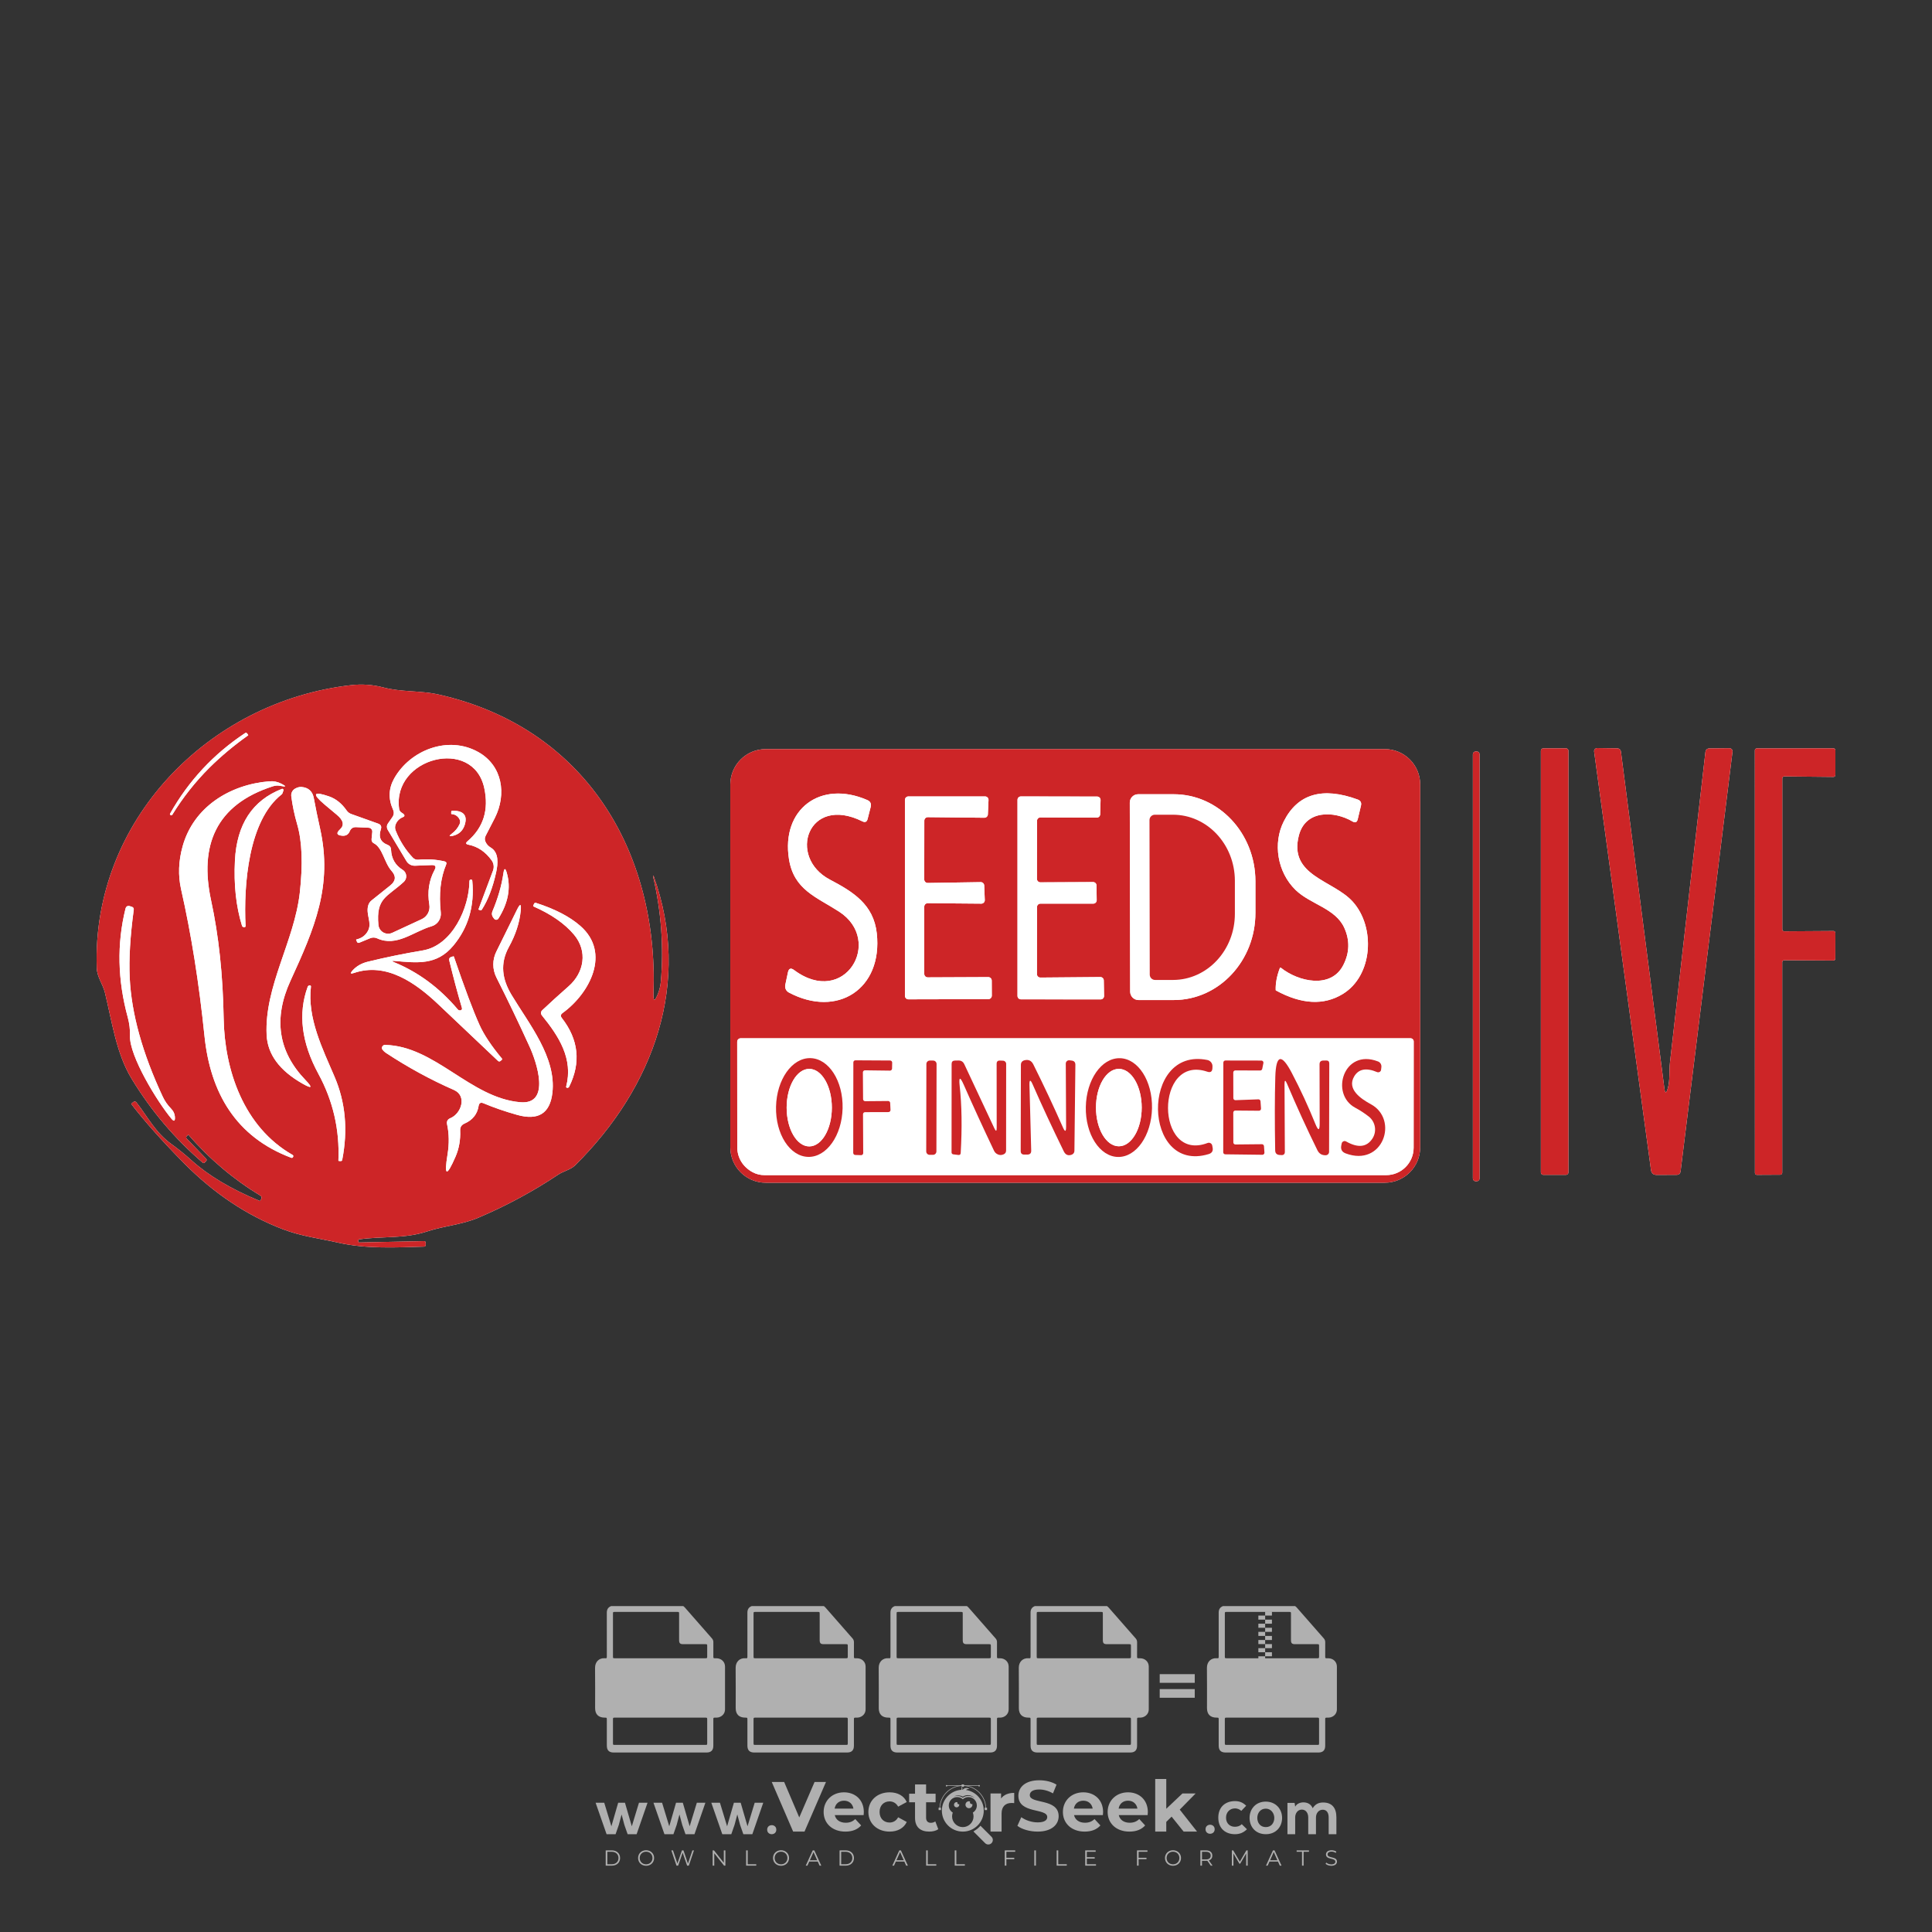 <?xml version="1.0" encoding="iso-8859-1"?>
<!-- Generator: Adobe Illustrator 26.0.1, SVG Export Plug-In . SVG Version: 6.00 Build 0)  -->
<svg version="1.1" id="Layer_1" xmlns="http://www.w3.org/2000/svg" xmlns:xlink="http://www.w3.org/1999/xlink" x="0px" y="0px"
	 viewBox="0 0 500 500" style="enable-background:new 0 0 500 500;" xml:space="preserve">
<rect x="0" y="0" width="500" height="500" fill="#333333" stroke="none"/>
<g id="watermark_1_">
	<g>
		<g id="watermark" style="opacity:0.61;">
			<g>
				<g>
					<g>
						<g>
							<polygon style="fill:#FFFFFF;" points="213.765,461.172 208.204,474.017 205.268,474.017 199.726,461.172 202.938,461.172 
								206.846,470.347 210.81,461.172 							"/>
						</g>
						<g>
							<path style="fill:#FFFFFF;" d="M223.507,469.741h-7.469c0.275,1.23,1.321,1.982,2.826,1.982c1.046,0,1.798-0.312,2.477-0.954
								l1.523,1.651c-0.917,1.046-2.294,1.597-4.074,1.597c-3.413,0-5.634-2.147-5.634-5.083c0-2.954,2.257-5.083,5.267-5.083
								c2.899,0,5.138,1.945,5.138,5.12C223.562,469.191,223.526,469.503,223.507,469.741 M216.002,468.071h4.863
								c-0.202-1.248-1.138-2.055-2.422-2.055C217.139,466.016,216.204,466.805,216.002,468.071"/>
						</g>
						<g>
							<path style="fill:#FFFFFF;" d="M224.735,468.934c0-2.973,2.294-5.083,5.505-5.083c2.074,0,3.707,0.899,4.423,2.514
								l-2.22,1.193c-0.532-0.936-1.321-1.358-2.221-1.358c-1.45,0-2.587,1.009-2.587,2.734c0,1.725,1.138,2.734,2.587,2.734
								c0.899,0,1.688-0.404,2.221-1.358l2.22,1.211c-0.716,1.578-2.349,2.495-4.423,2.495
								C227.029,474.017,224.735,471.907,224.735,468.934"/>
						</g>
						<g>
							<path style="fill:#FFFFFF;" d="M242.828,473.393c-0.587,0.422-1.45,0.624-2.331,0.624c-2.33,0-3.688-1.193-3.688-3.542
								v-4.055h-1.523v-2.202h1.523v-2.404h2.863v2.404h2.459v2.202h-2.459v4.019c0,0.844,0.458,1.303,1.229,1.303
								c0.422,0,0.844-0.128,1.156-0.367L242.828,473.393z"/>
						</g>
					</g>
					<g>
						<path style="fill:#FFFFFF;" d="M262.474,463.997v2.643c-0.238-0.018-0.422-0.037-0.642-0.037
							c-1.578,0-2.624,0.862-2.624,2.753v4.661h-2.863v-9.873h2.734v1.303C259.776,464.493,260.951,463.997,262.474,463.997"/>
					</g>
					<g>
						<path style="fill:#FFFFFF;" d="M263.299,472.53l1.009-2.239c1.083,0.789,2.697,1.339,4.239,1.339
							c1.762,0,2.477-0.587,2.477-1.376c0-2.404-7.469-0.752-7.469-5.524c0-2.184,1.762-4,5.413-4c1.615,0,3.267,0.385,4.459,1.138
							l-0.918,2.257c-1.193-0.679-2.422-1.009-3.56-1.009c-1.761,0-2.44,0.66-2.44,1.468c0,2.367,7.468,0.734,7.468,5.45
							c0,2.147-1.78,3.982-5.45,3.982C266.492,474.017,264.437,473.411,263.299,472.53"/>
					</g>
					<g>
						<path style="fill:#FFFFFF;" d="M285.428,469.741h-7.469c0.275,1.23,1.321,1.982,2.826,1.982c1.046,0,1.798-0.312,2.477-0.954
							l1.523,1.651c-0.918,1.046-2.294,1.597-4.074,1.597c-3.413,0-5.634-2.147-5.634-5.083c0-2.954,2.257-5.083,5.267-5.083
							c2.9,0,5.138,1.945,5.138,5.12C285.484,469.191,285.447,469.503,285.428,469.741 M277.923,468.071h4.863
							c-0.202-1.248-1.138-2.055-2.422-2.055C279.061,466.016,278.125,466.805,277.923,468.071"/>
					</g>
					<g>
						<path style="fill:#FFFFFF;" d="M297.007,469.741h-7.469c0.275,1.23,1.321,1.982,2.826,1.982c1.046,0,1.798-0.312,2.477-0.954
							l1.523,1.651c-0.918,1.046-2.294,1.597-4.074,1.597c-3.413,0-5.634-2.147-5.634-5.083c0-2.954,2.257-5.083,5.267-5.083
							c2.899,0,5.138,1.945,5.138,5.12C297.062,469.191,297.025,469.503,297.007,469.741 M289.501,468.071h4.863
							c-0.202-1.248-1.138-2.055-2.422-2.055C290.639,466.016,289.703,466.805,289.501,468.071"/>
					</g>
					<g>
						<polygon style="fill:#FFFFFF;" points="303.208,470.145 301.831,471.503 301.831,474.017 298.969,474.017 298.969,460.401 
							301.831,460.401 301.831,468.108 306.016,464.144 309.429,464.144 305.318,468.328 309.796,474.017 306.327,474.017 						"/>
					</g>
					<g>
						<path style="fill:#FFFFFF;" d="M256.601,475.359L256.601,475.359l-2.86-2.86c-0.435,0.508-0.953,0.943-1.534,1.284
							c-0.092,0.069-0.186,0.136-0.283,0.199l3.027,3.027c0.456,0.456,1.195,0.456,1.65,0
							C257.057,476.554,257.057,475.815,256.601,475.359"/>
					</g>
					<g>
						<path style="fill:#FFFFFF;" d="M249.984,463.244c0.221-0.173,0.495-0.281,0.797-0.281c0.042,0,0.083,0.002,0.124,0.006
							c-0.214-0.156-0.478-0.249-0.764-0.249c-0.395,0-0.744,0.18-0.981,0.458c-0.051,0-0.1,0.006-0.151,0.008
							c0.039-0.077,0.064-0.162,0.064-0.255c0-0.234-0.143-0.434-0.346-0.519c0.087,0.126,0.138,0.279,0.138,0.445
							c0,0.122-0.031,0.237-0.081,0.341c-2.811,0.201-5.03,2.539-5.03,5.4c0,2.993,2.426,5.42,5.42,5.42
							c2.993,0,5.42-2.426,5.42-5.42C254.595,465.879,252.593,463.635,249.984,463.244 M247.983,464.656
							c0.435,0,0.844,0.112,1.199,0.309c0.374-0.245,0.82-0.387,1.299-0.387c0.711,0,1.348,0.312,1.784,0.806
							c-0.435-0.379-1.004-0.61-1.627-0.61c-0.449,0-0.87,0.12-1.234,0.329c-0.079,0.046-0.156,0.096-0.229,0.15
							c-0.065-0.048-0.133-0.093-0.204-0.134c-0.369-0.219-0.8-0.344-1.26-0.344c-0.3,0-0.588,0.054-0.854,0.152
							C247.196,464.754,247.578,464.656,247.983,464.656 M251.772,469.098c0.115,0.305,0.181,0.634,0.181,0.979
							c0,1.534-1.244,2.777-2.778,2.777c-1.534,0-2.777-1.243-2.777-2.777c0-0.345,0.066-0.674,0.181-0.979
							c-0.62-0.382-1.035-1.064-1.035-1.846c0-1.197,0.971-2.168,2.168-2.168c0.565,0,1.078,0.218,1.463,0.572
							c0.386-0.354,0.899-0.572,1.464-0.572c1.197,0,2.168,0.971,2.168,2.168C252.807,468.034,252.392,468.716,251.772,469.098"/>
					</g>
					<g>
						<path style="fill:#FFFFFF;" d="M251.666,467.061c0,0.497-0.404,0.901-0.901,0.901c-0.497,0-0.901-0.404-0.901-0.901
							s0.404-0.901,0.901-0.901c0.101,0,0.197,0.017,0.287,0.047c-0.03,0.062-0.045,0.132-0.045,0.204
							c0,0.273,0.221,0.494,0.494,0.494c0.05,0,0.099-0.008,0.146-0.022C251.66,466.941,251.666,467,251.666,467.061"/>
					</g>
					<g>
						<path style="fill:#FFFFFF;" d="M248.255,467.061c0,0.376-0.305,0.681-0.681,0.681c-0.376,0-0.681-0.305-0.681-0.681
							s0.305-0.681,0.681-0.681c0.076,0,0.149,0.013,0.217,0.035c-0.023,0.047-0.034,0.1-0.034,0.155
							c0,0.206,0.167,0.374,0.374,0.374c0.038,0,0.075-0.006,0.11-0.017C248.25,466.97,248.255,467.015,248.255,467.061"/>
					</g>
					<g>
						<g>
							<g>
								<rect x="242.908" y="467.83" style="fill:#FFFFFF;" width="0.616" height="0.616"/>
							</g>
							<g>
								<rect x="254.827" y="467.83" style="fill:#FFFFFF;" width="0.616" height="0.616"/>
							</g>
							<g>
								<path style="fill:#FFFFFF;" d="M255.205,468.082h-0.14c0-3.248-2.642-5.89-5.89-5.89c-3.248,0-5.89,2.642-5.89,5.89h-0.14
									c0-1.611,0.627-3.125,1.766-4.264c1.139-1.139,2.653-1.766,4.264-1.766c1.611,0,3.125,0.627,4.264,1.766
									C254.578,464.957,255.205,466.471,255.205,468.082"/>
							</g>
						</g>
						<g>
							<rect x="248.868" y="461.814" style="fill:#FFFFFF;" width="0.616" height="0.616"/>
						</g>
						<g>
							<rect x="244.95" y="462.052" style="fill:#FFFFFF;" width="8.45" height="0.14"/>
						</g>
						<g>
							<path style="fill:#FFFFFF;" d="M245.174,462.15c0,0.108-0.088,0.196-0.196,0.196c-0.108,0-0.196-0.088-0.196-0.196
								c0-0.108,0.088-0.196,0.196-0.196C245.086,461.954,245.174,462.042,245.174,462.15"/>
						</g>
						<g>
							<path style="fill:#FFFFFF;" d="M253.596,462.15c0,0.108-0.088,0.196-0.196,0.196c-0.108,0-0.196-0.088-0.196-0.196
								c0-0.108,0.088-0.196,0.196-0.196C253.509,461.954,253.596,462.042,253.596,462.15"/>
						</g>
					</g>
				</g>
				<g>
					<path style="fill:#FFFFFF;" d="M314.356,473.409c0,1.559-2.364,1.559-2.364,0C311.993,471.851,314.356,471.851,314.356,473.409
						z"/>
				</g>
				<g>
					<g>
						<g>
							<path style="fill:#FFFFFF;" d="M161.739,466.549l1.772,6.088l1.855-6.088h2.215l-2.823,8.14h-2.33l-0.837-2.396l-0.722-2.708
								l-0.722,2.708l-0.837,2.396h-2.33l-2.839-8.14h2.231l1.855,6.088l1.756-6.088H161.739z"/>
						</g>
						<g>
							<path style="fill:#FFFFFF;" d="M176.713,466.549l1.772,6.088l1.855-6.088h2.215l-2.823,8.14h-2.33l-0.837-2.396l-0.722-2.708
								l-0.722,2.708l-0.837,2.396h-2.33l-2.839-8.14h2.231l1.855,6.088l1.756-6.088H176.713z"/>
						</g>
						<g>
							<path style="fill:#FFFFFF;" d="M191.687,466.549l1.772,6.088l1.855-6.088h2.215l-2.823,8.14h-2.33l-0.837-2.396l-0.722-2.708
								l-0.722,2.708l-0.837,2.396h-2.33l-2.839-8.14h2.231l1.855,6.088l1.756-6.088H191.687z"/>
						</g>
					</g>
					<g>
						<path style="fill:#FFFFFF;" d="M200.908,473.52c0,1.559-2.364,1.559-2.364,0C198.545,471.962,200.908,471.962,200.908,473.52z
							"/>
					</g>
					<g>
						<path style="fill:#FFFFFF;" d="M322.71,473.409c-0.935,0.919-1.919,1.28-3.117,1.28c-2.346,0-4.3-1.411-4.3-4.282
							s1.953-4.284,4.3-4.284c1.149,0,2.035,0.329,2.921,1.199l-1.264,1.329c-0.476-0.428-1.066-0.64-1.623-0.64
							c-1.346,0-2.33,0.985-2.33,2.396c0,1.542,1.05,2.362,2.297,2.362c0.64,0,1.28-0.18,1.772-0.672L322.71,473.409z"/>
					</g>
					<g>
						<path style="fill:#FFFFFF;" d="M331.805,470.472c0,2.33-1.591,4.217-4.217,4.217c-2.626,0-4.201-1.887-4.201-4.217
							c0-2.314,1.609-4.217,4.185-4.217C330.149,466.255,331.805,468.158,331.805,470.472z M325.389,470.472
							c0,1.231,0.739,2.38,2.199,2.38c1.46,0,2.199-1.149,2.199-2.38c0-1.215-0.854-2.396-2.199-2.396
							C326.144,468.077,325.389,469.258,325.389,470.472z"/>
					</g>
					<g>
						<path style="fill:#FFFFFF;" d="M338.572,474.689v-4.332c0-1.068-0.559-2.035-1.658-2.035c-1.082,0-1.722,0.967-1.722,2.035
							v4.332h-2.003v-8.107h1.855l0.148,0.985c0.426-0.82,1.362-1.116,2.133-1.116c0.969,0,1.937,0.394,2.396,1.51
							c0.723-1.149,1.658-1.478,2.708-1.478c2.297,0,3.43,1.412,3.43,3.84v4.365h-2.003v-4.365c0-1.066-0.442-1.97-1.526-1.97
							c-1.082,0-1.756,0.935-1.756,2.003v4.332H338.572z"/>
					</g>
				</g>
			</g>
		</g>
		<g style="opacity:0.61;">
			<g>
				<g>
					<path style="fill:#FFFFFF;" d="M345.988,431.299c-0.006-1.224-0.959-2.121-2.189-2.14c-0.924-0.014-0.832,0.12-0.834-0.867
						c-0.003-1.097-0.007-2.194,0.003-3.292c0.003-0.379-0.112-0.691-0.362-0.976c-2.342-2.668-4.678-5.342-7.019-8.011
						c-0.12-0.137-0.275-0.244-0.414-0.366c-6.214,0-12.427,0-18.641,0c-0.794,0.293-1.14,0.868-1.138,1.709
						c0.01,3.748,0.004,7.496,0.004,11.243c0,0.556-0.003,0.589-0.55,0.551c-1.497-0.102-2.516,0.986-2.497,2.492
						c0.044,3.476,0.013,6.953,0.014,10.429c0.001,1.58,0.867,2.443,2.45,2.449c0.582,0.002,0.582,0.002,0.582,0.6
						c0,2.219-0.001,4.438,0.001,6.657c0.001,1.192,0.58,1.771,1.768,1.771c8.013,0.001,16.027,0.001,24.04,0
						c1.168,0,1.755-0.583,1.757-1.745c0.002-2.256,0-4.512,0.001-6.768c0-0.512,0.002-0.511,0.52-0.515
						c0.271-0.002,0.541,0.008,0.809-0.058c0.996-0.246,1.69-1.044,1.694-2.069C346.003,438.696,346.005,434.997,345.988,431.299z
						 M317.537,417.162c5.337,0,10.674,0,16.01,0c0.548,0,0.554,0.007,0.554,0.561c0.001,2.243-0.001,4.486,0.001,6.73
						c0.001,0.811,0.249,1.059,1.06,1.059c1.91,0.001,3.821,0,5.731,0.001c0.458,0,0.479,0.021,0.481,0.483
						c0.003,0.887,0.002,1.775,0,2.662c-0.001,0.477-0.024,0.498-0.504,0.499c-3.895,0.001-7.79,0-11.684,0
						c-3.882,0-7.765,0-11.647,0c-0.55,0-0.552-0.001-0.552-0.561c-0.001-3.624-0.001-7.247,0-10.871
						C316.987,417.166,316.991,417.162,317.537,417.162z M340.822,451.579c-3.883,0.001-7.766,0-11.65,0c-3.871,0-7.742,0-11.613,0
						c-0.572,0-0.574-0.002-0.574-0.579c-0.001-1.997-0.001-3.994,0.001-5.991c0-0.464,0.023-0.486,0.478-0.487
						c7.803-0.001,15.607-0.001,23.41,0c0.478,0,0.499,0.02,0.499,0.503c0.002,1.997,0.001,3.994,0,5.991
						C341.375,451.574,341.37,451.579,340.822,451.579z"/>
				</g>
				<g>
					<g>
						<rect x="327.418" y="417.053" style="fill:#FFFFFF;" width="1.757" height="1.054"/>
					</g>
					<g>
						<rect x="325.662" y="418.107" style="fill:#FFFFFF;" width="1.757" height="1.054"/>
					</g>
					<g>
						<rect x="327.418" y="419.161" style="fill:#FFFFFF;" width="1.757" height="1.054"/>
					</g>
					<g>
						<rect x="325.662" y="420.215" style="fill:#FFFFFF;" width="1.757" height="1.054"/>
					</g>
					<g>
						<rect x="327.418" y="421.269" style="fill:#FFFFFF;" width="1.757" height="1.054"/>
					</g>
					<g>
						<rect x="325.662" y="422.323" style="fill:#FFFFFF;" width="1.757" height="1.054"/>
					</g>
					<g>
						<rect x="327.418" y="423.378" style="fill:#FFFFFF;" width="1.757" height="1.054"/>
					</g>
					<g>
						<rect x="325.662" y="424.432" style="fill:#FFFFFF;" width="1.757" height="1.054"/>
					</g>
					<g>
						<rect x="327.418" y="425.486" style="fill:#FFFFFF;" width="1.757" height="1.054"/>
					</g>
					<g>
						<rect x="325.662" y="426.54" style="fill:#FFFFFF;" width="1.757" height="1.054"/>
					</g>
					<g>
						<rect x="327.418" y="427.594" style="fill:#FFFFFF;" width="1.757" height="1.054"/>
					</g>
					<g>
						<rect x="325.662" y="428.648" style="fill:#FFFFFF;" width="1.757" height="1.054"/>
					</g>
				</g>
			</g>
			<g>
				<path style="fill:#FFFFFF;" d="M187.637,431.299c-0.006-1.224-0.959-2.121-2.189-2.14c-0.924-0.014-0.832,0.12-0.834-0.867
					c-0.003-1.097-0.007-2.194,0.003-3.292c0.003-0.379-0.112-0.691-0.362-0.976c-2.342-2.668-4.678-5.342-7.019-8.011
					c-0.12-0.137-0.275-0.244-0.414-0.366c-6.214,0-12.427,0-18.641,0c-0.794,0.293-1.14,0.868-1.138,1.709
					c0.01,3.748,0.004,7.496,0.004,11.243c0,0.556-0.003,0.589-0.55,0.551c-1.497-0.102-2.516,0.986-2.497,2.492
					c0.044,3.476,0.013,6.953,0.014,10.429c0.001,1.58,0.867,2.443,2.45,2.449c0.582,0.002,0.582,0.002,0.582,0.6
					c0,2.219-0.001,4.438,0.001,6.657c0.001,1.192,0.58,1.771,1.768,1.771c8.013,0.001,16.027,0.001,24.04,0
					c1.168,0,1.755-0.583,1.757-1.745c0.002-2.256,0-4.512,0.001-6.768c0-0.512,0.002-0.511,0.52-0.515
					c0.271-0.002,0.541,0.008,0.809-0.058c0.996-0.246,1.69-1.044,1.694-2.069C187.652,438.696,187.655,434.997,187.637,431.299z
					 M159.187,417.162c5.337,0,10.674,0,16.01,0c0.548,0,0.554,0.007,0.554,0.561c0.001,2.243-0.001,4.486,0.001,6.73
					c0.001,0.811,0.249,1.059,1.06,1.059c1.91,0.001,3.821,0,5.731,0.001c0.458,0,0.479,0.021,0.481,0.483
					c0.003,0.887,0.002,1.775,0,2.662c-0.001,0.477-0.024,0.498-0.504,0.499c-3.895,0.001-7.79,0-11.684,0
					c-3.882,0-7.765,0-11.647,0c-0.55,0-0.552-0.001-0.552-0.561c-0.001-3.624-0.001-7.247,0-10.871
					C158.636,417.166,158.64,417.162,159.187,417.162z M182.472,451.579c-3.883,0.001-7.766,0-11.65,0c-3.871,0-7.742,0-11.613,0
					c-0.572,0-0.574-0.002-0.574-0.579c-0.001-1.997-0.001-3.994,0.001-5.991c0-0.464,0.023-0.486,0.478-0.487
					c7.803-0.001,15.607-0.001,23.41,0c0.478,0,0.499,0.02,0.499,0.503c0.002,1.997,0.001,3.994,0,5.991
					C183.024,451.574,183.019,451.579,182.472,451.579z"/>
			</g>
			<g>
				<path style="fill:#FFFFFF;" d="M159.779,440.669v-7.897h2.779c0.375,0,0.726,0.061,1.053,0.182
					c0.327,0.121,0.612,0.292,0.855,0.513c0.242,0.221,0.434,0.483,0.573,0.789c0.14,0.305,0.21,0.642,0.21,1.009
					c0,0.375-0.07,0.715-0.21,1.02c-0.14,0.305-0.331,0.568-0.573,0.789c-0.243,0.221-0.528,0.392-0.855,0.513
					c-0.327,0.121-0.678,0.182-1.053,0.182h-1.29v2.901H159.779z M162.58,436.356c0.39,0,0.684-0.111,0.882-0.331
					c0.199-0.22,0.298-0.474,0.298-0.761c0-0.14-0.024-0.276-0.072-0.408c-0.048-0.132-0.121-0.248-0.221-0.347
					c-0.099-0.099-0.223-0.178-0.37-0.237c-0.147-0.059-0.32-0.089-0.518-0.089h-1.312v2.173H162.58z"/>
				<path style="fill:#FFFFFF;" d="M166.308,432.771h1.731l3.177,5.294h0.088l-0.088-1.522v-3.772h1.478v7.897h-1.566l-3.353-5.592
					h-0.088l0.088,1.522v4.07h-1.467V432.771z"/>
				<path style="fill:#FFFFFF;" d="M177.922,436.334h3.872c0.022,0.089,0.04,0.195,0.055,0.32c0.014,0.125,0.022,0.25,0.022,0.375
					c0,0.507-0.077,0.985-0.231,1.434c-0.154,0.449-0.397,0.849-0.728,1.202c-0.353,0.375-0.776,0.666-1.268,0.871
					c-0.493,0.206-1.055,0.309-1.688,0.309c-0.574,0-1.114-0.103-1.622-0.309c-0.507-0.206-0.948-0.492-1.323-0.86
					c-0.375-0.367-0.673-0.803-0.894-1.307c-0.221-0.504-0.331-1.053-0.331-1.649c0-0.595,0.11-1.145,0.331-1.649
					c0.221-0.504,0.518-0.939,0.894-1.307c0.375-0.367,0.816-0.654,1.323-0.86c0.507-0.206,1.048-0.309,1.622-0.309
					c0.64,0,1.211,0.11,1.715,0.331c0.504,0.221,0.935,0.526,1.296,0.915l-1.025,1.004c-0.258-0.272-0.544-0.48-0.861-0.623
					c-0.316-0.143-0.695-0.215-1.136-0.215c-0.361,0-0.703,0.065-1.026,0.193c-0.324,0.129-0.607,0.311-0.85,0.546
					c-0.242,0.235-0.436,0.52-0.579,0.855c-0.143,0.335-0.215,0.708-0.215,1.119c0,0.412,0.072,0.785,0.215,1.12
					c0.143,0.335,0.338,0.62,0.584,0.855c0.246,0.235,0.531,0.418,0.855,0.546c0.323,0.129,0.669,0.193,1.037,0.193
					c0.419,0,0.773-0.061,1.064-0.182c0.29-0.121,0.538-0.278,0.744-0.469c0.148-0.132,0.275-0.3,0.381-0.502
					c0.106-0.202,0.189-0.428,0.248-0.678h-2.482V436.334z"/>
			</g>
			<g>
				<path style="fill:#FFFFFF;" d="M224.019,431.299c-0.006-1.224-0.959-2.121-2.189-2.14c-0.924-0.014-0.832,0.12-0.834-0.867
					c-0.003-1.097-0.007-2.194,0.003-3.292c0.003-0.379-0.112-0.691-0.362-0.976c-2.342-2.668-4.678-5.342-7.019-8.011
					c-0.12-0.137-0.275-0.244-0.414-0.366c-6.214,0-12.427,0-18.641,0c-0.794,0.293-1.14,0.868-1.138,1.709
					c0.01,3.748,0.004,7.496,0.004,11.243c0,0.556-0.003,0.589-0.55,0.551c-1.497-0.102-2.516,0.986-2.497,2.492
					c0.044,3.476,0.013,6.953,0.014,10.429c0.001,1.58,0.867,2.443,2.45,2.449c0.582,0.002,0.582,0.002,0.582,0.6
					c0,2.219-0.001,4.438,0.001,6.657c0.001,1.192,0.58,1.771,1.768,1.771c8.013,0.001,16.027,0.001,24.04,0
					c1.168,0,1.755-0.583,1.757-1.745c0.002-2.256,0-4.512,0.001-6.768c0-0.512,0.002-0.511,0.52-0.515
					c0.271-0.002,0.541,0.008,0.809-0.058c0.997-0.246,1.69-1.044,1.694-2.069C224.034,438.696,224.036,434.997,224.019,431.299z
					 M195.568,417.162c5.337,0,10.674,0,16.01,0c0.548,0,0.554,0.007,0.554,0.561c0.001,2.243-0.001,4.486,0.001,6.73
					c0.001,0.811,0.249,1.059,1.06,1.059c1.91,0.001,3.821,0,5.731,0.001c0.458,0,0.479,0.021,0.481,0.483
					c0.003,0.887,0.002,1.775,0,2.662c-0.001,0.477-0.024,0.498-0.504,0.499c-3.895,0.001-7.79,0-11.684,0
					c-3.882,0-7.765,0-11.647,0c-0.55,0-0.552-0.001-0.552-0.561c-0.001-3.624-0.001-7.247,0-10.871
					C195.018,417.166,195.022,417.162,195.568,417.162z M218.854,451.579c-3.883,0.001-7.766,0-11.65,0c-3.871,0-7.742,0-11.613,0
					c-0.572,0-0.574-0.002-0.574-0.579c-0.001-1.997-0.001-3.994,0.001-5.991c0-0.464,0.023-0.486,0.478-0.487
					c7.803-0.001,15.607-0.001,23.41,0c0.478,0,0.499,0.02,0.499,0.503c0.002,1.997,0.001,3.994,0,5.991
					C219.406,451.574,219.401,451.579,218.854,451.579z"/>
			</g>
			<g>
				<path style="fill:#FFFFFF;" d="M205.111,432.771h1.699l2.967,7.897h-1.644l-0.651-1.886h-3.044l-0.651,1.886h-1.643
					L205.111,432.771z M206.997,437.415l-0.706-1.974l-0.287-0.96h-0.088l-0.287,0.96l-0.706,1.974H206.997z"/>
				<path style="fill:#FFFFFF;" d="M211.331,434.536c-0.125,0-0.245-0.024-0.359-0.072c-0.114-0.048-0.213-0.114-0.298-0.199
					c-0.084-0.084-0.151-0.182-0.198-0.292c-0.048-0.11-0.072-0.232-0.072-0.364s0.024-0.254,0.072-0.364
					c0.048-0.11,0.114-0.208,0.198-0.292c0.084-0.084,0.184-0.151,0.298-0.198c0.114-0.048,0.233-0.072,0.359-0.072
					c0.257,0,0.478,0.09,0.662,0.27c0.184,0.181,0.276,0.399,0.276,0.656s-0.092,0.476-0.276,0.656
					C211.809,434.446,211.589,434.536,211.331,434.536z M210.615,440.669v-5.404h1.445v5.404H210.615z"/>
			</g>
			<g>
				<path style="fill:#FFFFFF;" d="M261.044,431.299c-0.006-1.224-0.959-2.121-2.189-2.14c-0.924-0.014-0.832,0.12-0.834-0.867
					c-0.003-1.097-0.007-2.194,0.003-3.292c0.003-0.379-0.112-0.691-0.362-0.976c-2.342-2.668-4.678-5.342-7.019-8.011
					c-0.12-0.137-0.275-0.244-0.414-0.366c-6.214,0-12.427,0-18.641,0c-0.794,0.293-1.14,0.868-1.138,1.709
					c0.01,3.748,0.004,7.496,0.004,11.243c0,0.556-0.003,0.589-0.55,0.551c-1.497-0.102-2.516,0.986-2.497,2.492
					c0.044,3.476,0.013,6.953,0.014,10.429c0.001,1.58,0.867,2.443,2.45,2.449c0.582,0.002,0.582,0.002,0.582,0.6
					c0,2.219-0.001,4.438,0.001,6.657c0.001,1.192,0.58,1.771,1.768,1.771c8.013,0.001,16.027,0.001,24.04,0
					c1.168,0,1.755-0.583,1.757-1.745c0.002-2.256,0-4.512,0.001-6.768c0-0.512,0.002-0.511,0.52-0.515
					c0.271-0.002,0.541,0.008,0.809-0.058c0.996-0.246,1.69-1.044,1.694-2.069C261.059,438.696,261.061,434.997,261.044,431.299z
					 M232.593,417.162c5.337,0,10.674,0,16.01,0c0.548,0,0.554,0.007,0.554,0.561c0.001,2.243-0.001,4.486,0.001,6.73
					c0.001,0.811,0.249,1.059,1.06,1.059c1.91,0.001,3.821,0,5.731,0.001c0.458,0,0.479,0.021,0.481,0.483
					c0.003,0.887,0.002,1.775,0,2.662c-0.001,0.477-0.024,0.498-0.504,0.499c-3.895,0.001-7.79,0-11.684,0
					c-3.882,0-7.765,0-11.647,0c-0.55,0-0.552-0.001-0.552-0.561c-0.001-3.624-0.001-7.247,0-10.871
					C232.042,417.166,232.047,417.162,232.593,417.162z M255.878,451.579c-3.883,0.001-7.766,0-11.65,0c-3.871,0-7.742,0-11.613,0
					c-0.572,0-0.574-0.002-0.574-0.579c-0.001-1.997-0.001-3.994,0.001-5.991c0-0.464,0.023-0.486,0.478-0.487
					c7.803-0.001,15.607-0.001,23.41,0c0.478,0,0.499,0.02,0.499,0.503c0.002,1.997,0.001,3.994,0,5.991
					C256.431,451.574,256.426,451.579,255.878,451.579z"/>
			</g>
			<g>
				<path style="fill:#FFFFFF;" d="M236.361,440.845c-0.338,0-0.662-0.048-0.971-0.143c-0.309-0.095-0.592-0.239-0.849-0.43
					c-0.257-0.191-0.481-0.425-0.673-0.7c-0.191-0.276-0.342-0.597-0.452-0.965l1.401-0.551c0.103,0.397,0.283,0.726,0.54,0.987
					c0.257,0.261,0.596,0.392,1.015,0.392c0.154,0,0.303-0.02,0.447-0.061c0.143-0.04,0.272-0.099,0.386-0.176
					s0.204-0.175,0.27-0.292c0.066-0.118,0.099-0.254,0.099-0.408c0-0.147-0.026-0.279-0.077-0.397
					c-0.051-0.117-0.138-0.227-0.259-0.331c-0.121-0.103-0.28-0.202-0.475-0.298c-0.195-0.095-0.435-0.195-0.722-0.298l-0.485-0.176
					c-0.213-0.073-0.429-0.173-0.645-0.298c-0.217-0.125-0.413-0.276-0.59-0.452c-0.177-0.176-0.322-0.384-0.436-0.623
					c-0.114-0.239-0.171-0.509-0.171-0.81c0-0.309,0.06-0.597,0.182-0.866c0.121-0.268,0.294-0.503,0.518-0.706
					c0.224-0.202,0.492-0.36,0.805-0.474s0.66-0.171,1.042-0.171c0.397,0,0.74,0.053,1.031,0.16
					c0.291,0.107,0.537,0.243,0.739,0.408c0.202,0.165,0.366,0.348,0.491,0.546c0.125,0.199,0.217,0.386,0.276,0.563l-1.312,0.551
					c-0.074-0.221-0.208-0.419-0.402-0.596c-0.195-0.176-0.462-0.265-0.8-0.265c-0.324,0-0.592,0.075-0.805,0.226
					c-0.213,0.151-0.32,0.348-0.32,0.59c0,0.235,0.103,0.436,0.309,0.601c0.206,0.165,0.533,0.325,0.982,0.48l0.497,0.165
					c0.316,0.111,0.605,0.237,0.866,0.381c0.261,0.143,0.485,0.314,0.673,0.513c0.187,0.199,0.331,0.425,0.43,0.678
					c0.1,0.254,0.149,0.546,0.149,0.877c0,0.412-0.083,0.767-0.248,1.064c-0.165,0.298-0.377,0.542-0.634,0.734
					c-0.258,0.191-0.548,0.335-0.872,0.43C236.986,440.797,236.67,440.845,236.361,440.845z"/>
				<path style="fill:#FFFFFF;" d="M239.516,432.771h1.61l1.633,4.754l0.287,1.015h0.088l0.309-1.015l1.699-4.754h1.61l-2.879,7.897
					h-1.566L239.516,432.771z"/>
				<path style="fill:#FFFFFF;" d="M251.097,436.334h3.871c0.022,0.089,0.04,0.195,0.055,0.32c0.015,0.125,0.023,0.25,0.023,0.375
					c0,0.507-0.078,0.985-0.232,1.434c-0.154,0.449-0.397,0.849-0.728,1.202c-0.353,0.375-0.775,0.666-1.268,0.871
					c-0.493,0.206-1.055,0.309-1.688,0.309c-0.574,0-1.114-0.103-1.621-0.309c-0.507-0.206-0.949-0.492-1.324-0.86
					c-0.375-0.367-0.673-0.803-0.894-1.307c-0.22-0.504-0.331-1.053-0.331-1.649c0-0.595,0.11-1.145,0.331-1.649
					c0.221-0.504,0.518-0.939,0.894-1.307c0.375-0.367,0.816-0.654,1.324-0.86c0.507-0.206,1.047-0.309,1.621-0.309
					c0.64,0,1.211,0.11,1.715,0.331c0.504,0.221,0.936,0.526,1.296,0.915l-1.026,1.004c-0.257-0.272-0.544-0.48-0.861-0.623
					c-0.316-0.143-0.694-0.215-1.136-0.215c-0.36,0-0.702,0.065-1.026,0.193c-0.323,0.129-0.607,0.311-0.849,0.546
					c-0.243,0.235-0.436,0.52-0.579,0.855c-0.143,0.335-0.215,0.708-0.215,1.119c0,0.412,0.072,0.785,0.215,1.12
					c0.143,0.335,0.338,0.62,0.585,0.855c0.246,0.235,0.531,0.418,0.854,0.546c0.324,0.129,0.669,0.193,1.037,0.193
					c0.419,0,0.774-0.061,1.064-0.182c0.29-0.121,0.539-0.278,0.745-0.469c0.147-0.132,0.274-0.3,0.38-0.502
					c0.107-0.202,0.189-0.428,0.248-0.678h-2.482V436.334z"/>
			</g>
			<g>
				<path style="fill:#FFFFFF;" d="M297.3,431.299c-0.006-1.224-0.959-2.121-2.189-2.14c-0.924-0.014-0.832,0.12-0.834-0.867
					c-0.003-1.097-0.007-2.194,0.003-3.292c0.003-0.379-0.112-0.691-0.362-0.976c-2.342-2.668-4.678-5.342-7.019-8.011
					c-0.12-0.137-0.275-0.244-0.414-0.366c-6.214,0-12.427,0-18.641,0c-0.794,0.293-1.14,0.868-1.138,1.709
					c0.01,3.748,0.004,7.496,0.004,11.243c0,0.556-0.003,0.589-0.55,0.551c-1.497-0.102-2.516,0.986-2.497,2.492
					c0.044,3.476,0.013,6.953,0.014,10.429c0.001,1.58,0.867,2.443,2.45,2.449c0.582,0.002,0.582,0.002,0.582,0.6
					c0,2.219-0.001,4.438,0.001,6.657c0.001,1.192,0.58,1.771,1.768,1.771c8.013,0.001,16.027,0.001,24.04,0
					c1.168,0,1.755-0.583,1.757-1.745c0.002-2.256,0-4.512,0.001-6.768c0-0.512,0.002-0.511,0.52-0.515
					c0.271-0.002,0.541,0.008,0.809-0.058c0.996-0.246,1.69-1.044,1.694-2.069C297.315,438.696,297.318,434.997,297.3,431.299z
					 M268.85,417.162c5.337,0,10.674,0,16.01,0c0.548,0,0.554,0.007,0.554,0.561c0.001,2.243-0.001,4.486,0.001,6.73
					c0.001,0.811,0.249,1.059,1.06,1.059c1.91,0.001,3.821,0,5.731,0.001c0.458,0,0.479,0.021,0.481,0.483
					c0.003,0.887,0.002,1.775,0,2.662c-0.001,0.477-0.024,0.498-0.504,0.499c-3.895,0.001-7.79,0-11.684,0
					c-3.882,0-7.765,0-11.647,0c-0.55,0-0.552-0.001-0.552-0.561c-0.001-3.624-0.001-7.247,0-10.871
					C268.299,417.166,268.303,417.162,268.85,417.162z M292.135,451.579c-3.883,0.001-7.766,0-11.65,0c-3.871,0-7.742,0-11.613,0
					c-0.572,0-0.574-0.002-0.574-0.579c-0.001-1.997-0.001-3.994,0.001-5.991c0-0.464,0.023-0.486,0.478-0.487
					c7.803-0.001,15.607-0.001,23.41,0c0.478,0,0.499,0.02,0.499,0.503c0.001,1.997,0.001,3.994,0,5.991
					C292.687,451.574,292.682,451.579,292.135,451.579z"/>
			</g>
			<g>
				<path style="fill:#FFFFFF;" d="M272.966,434.183v1.831h3.165v1.412h-3.165v1.831h3.518v1.412h-5.007v-7.897h5.007v1.412H272.966
					z"/>
				<path style="fill:#FFFFFF;" d="M277.852,440.669v-7.897h2.779c0.375,0,0.726,0.061,1.053,0.182
					c0.327,0.121,0.612,0.292,0.855,0.513c0.243,0.221,0.434,0.483,0.574,0.789c0.14,0.305,0.209,0.642,0.209,1.009
					c0,0.375-0.07,0.715-0.209,1.02c-0.14,0.305-0.331,0.568-0.574,0.789c-0.243,0.221-0.528,0.392-0.855,0.513
					c-0.327,0.121-0.678,0.182-1.053,0.182h-1.29v2.901H277.852z M280.653,436.356c0.389,0,0.684-0.111,0.882-0.331
					c0.199-0.22,0.298-0.474,0.298-0.761c0-0.14-0.024-0.276-0.072-0.408c-0.048-0.132-0.121-0.248-0.221-0.347
					c-0.099-0.099-0.222-0.178-0.37-0.237c-0.147-0.059-0.32-0.089-0.518-0.089h-1.312v2.173H280.653z"/>
				<path style="fill:#FFFFFF;" d="M286.797,440.845c-0.338,0-0.662-0.048-0.971-0.143c-0.309-0.095-0.592-0.239-0.849-0.43
					c-0.257-0.191-0.482-0.425-0.673-0.7c-0.191-0.276-0.342-0.597-0.452-0.965l1.401-0.551c0.103,0.397,0.283,0.726,0.541,0.987
					c0.257,0.261,0.595,0.392,1.015,0.392c0.154,0,0.303-0.02,0.447-0.061c0.143-0.04,0.272-0.099,0.386-0.176
					c0.114-0.077,0.204-0.175,0.27-0.292c0.066-0.118,0.1-0.254,0.1-0.408c0-0.147-0.026-0.279-0.077-0.397
					c-0.051-0.117-0.138-0.227-0.259-0.331c-0.121-0.103-0.279-0.202-0.474-0.298c-0.195-0.095-0.436-0.195-0.723-0.298
					l-0.485-0.176c-0.213-0.073-0.428-0.173-0.645-0.298c-0.217-0.125-0.414-0.276-0.59-0.452c-0.176-0.176-0.322-0.384-0.436-0.623
					c-0.114-0.239-0.171-0.509-0.171-0.81c0-0.309,0.061-0.597,0.182-0.866c0.121-0.268,0.294-0.503,0.518-0.706
					c0.224-0.202,0.493-0.36,0.805-0.474c0.312-0.114,0.66-0.171,1.042-0.171c0.397,0,0.741,0.053,1.031,0.16
					c0.29,0.107,0.537,0.243,0.739,0.408c0.202,0.165,0.365,0.348,0.491,0.546c0.125,0.199,0.217,0.386,0.276,0.563l-1.312,0.551
					c-0.074-0.221-0.208-0.419-0.403-0.596c-0.195-0.176-0.462-0.265-0.799-0.265c-0.324,0-0.592,0.075-0.805,0.226
					c-0.213,0.151-0.32,0.348-0.32,0.59c0,0.235,0.103,0.436,0.309,0.601c0.206,0.165,0.533,0.325,0.982,0.48l0.496,0.165
					c0.316,0.111,0.605,0.237,0.866,0.381c0.261,0.143,0.485,0.314,0.673,0.513c0.187,0.199,0.331,0.425,0.43,0.678
					c0.099,0.254,0.149,0.546,0.149,0.877c0,0.412-0.083,0.767-0.248,1.064c-0.165,0.298-0.377,0.542-0.634,0.734
					c-0.258,0.191-0.548,0.335-0.872,0.43C287.422,440.797,287.105,440.845,286.797,440.845z"/>
			</g>
			<g>
				<path style="fill:#FFFFFF;" d="M321.394,439.168l4.004-4.985h-3.827v-1.412h5.559v1.5l-3.96,4.985h4.004v1.412h-5.779V439.168z"
					/>
				<path style="fill:#FFFFFF;" d="M328.409,432.771h1.489v7.897h-1.489V432.771z"/>
				<path style="fill:#FFFFFF;" d="M331.486,440.669v-7.897h2.779c0.375,0,0.726,0.061,1.053,0.182
					c0.327,0.121,0.612,0.292,0.855,0.513s0.434,0.483,0.574,0.789c0.14,0.305,0.209,0.642,0.209,1.009
					c0,0.375-0.07,0.715-0.209,1.02c-0.14,0.305-0.331,0.568-0.574,0.789c-0.243,0.221-0.528,0.392-0.855,0.513
					c-0.327,0.121-0.678,0.182-1.053,0.182h-1.29v2.901H331.486z M334.288,436.356c0.389,0,0.684-0.111,0.882-0.331
					c0.199-0.22,0.298-0.474,0.298-0.761c0-0.14-0.024-0.276-0.072-0.408c-0.048-0.132-0.121-0.248-0.221-0.347
					c-0.099-0.099-0.222-0.178-0.37-0.237c-0.147-0.059-0.32-0.089-0.518-0.089h-1.312v2.173H334.288z"/>
			</g>
		</g>
		<g style="opacity:0.61;">
			<path style="fill:#FFFFFF;" d="M300.133,433.27h9.067v2.242h-9.067V433.27z M300.133,437.136h9.067v2.243h-9.067V437.136z"/>
		</g>
	</g>
	<g style="opacity:0.61;">
		<path style="fill:#FFFFFF;" d="M156.756,478.878h1.607c1.263,0,2.114,0.812,2.114,1.974c0,1.161-0.851,1.973-2.114,1.973h-1.607
			V478.878z M158.34,482.464c1.049,0,1.725-0.665,1.725-1.612c0-0.947-0.677-1.613-1.725-1.613h-1.167v3.225H158.34z"/>
		<path style="fill:#FFFFFF;" d="M165.139,480.851c0-1.15,0.879-2.007,2.075-2.007c1.184,0,2.069,0.851,2.069,2.007
			c0,1.156-0.885,2.007-2.069,2.007C166.019,482.858,165.139,482.002,165.139,480.851z M168.866,480.851
			c0-0.942-0.705-1.635-1.652-1.635c-0.953,0-1.663,0.693-1.663,1.635c0,0.941,0.71,1.635,1.663,1.635
			C168.162,482.486,168.866,481.793,168.866,480.851z"/>
		<path style="fill:#FFFFFF;" d="M179.596,478.878l-1.331,3.947h-0.44l-1.156-3.366l-1.161,3.366h-0.434l-1.331-3.947h0.429
			l1.139,3.394l1.178-3.394h0.389l1.161,3.411l1.156-3.411H179.596z"/>
		<path style="fill:#FFFFFF;" d="M187.731,478.878v3.947h-0.344l-2.537-3.202v3.202h-0.417v-3.947h0.344l2.543,3.203v-3.203H187.731
			z"/>
		<path style="fill:#FFFFFF;" d="M193.093,478.878h0.417v3.586h2.21v0.361h-2.627V478.878z"/>
		<path style="fill:#FFFFFF;" d="M200.061,480.851c0-1.15,0.879-2.007,2.075-2.007c1.184,0,2.069,0.851,2.069,2.007
			c0,1.156-0.885,2.007-2.069,2.007C200.941,482.858,200.061,482.002,200.061,480.851z M203.788,480.851
			c0-0.942-0.705-1.635-1.652-1.635c-0.953,0-1.663,0.693-1.663,1.635c0,0.941,0.71,1.635,1.663,1.635
			C203.083,482.486,203.788,481.793,203.788,480.851z"/>
		<path style="fill:#FFFFFF;" d="M211.636,481.77h-2.199l-0.474,1.054h-0.434l1.804-3.947h0.412l1.804,3.947h-0.44L211.636,481.77z
			 M211.484,481.432l-0.947-2.12l-0.947,2.12H211.484z"/>
		<path style="fill:#FFFFFF;" d="M217.28,478.878h1.607c1.263,0,2.114,0.812,2.114,1.974c0,1.161-0.851,1.973-2.114,1.973h-1.607
			V478.878z M218.864,482.464c1.049,0,1.725-0.665,1.725-1.612c0-0.947-0.677-1.613-1.725-1.613h-1.167v3.225H218.864z"/>
		<path style="fill:#FFFFFF;" d="M234.041,481.77h-2.199l-0.474,1.054h-0.434l1.804-3.947h0.412l1.804,3.947h-0.44L234.041,481.77z
			 M233.889,481.432l-0.947-2.12l-0.947,2.12H233.889z"/>
		<path style="fill:#FFFFFF;" d="M239.685,478.878h0.417v3.586h2.21v0.361h-2.627V478.878z"/>
		<path style="fill:#FFFFFF;" d="M247.082,478.878h0.417v3.586h2.21v0.361h-2.627V478.878z"/>
		<path style="fill:#FFFFFF;" d="M260.449,479.239v1.551h2.041v0.361h-2.041v1.675h-0.417v-3.947h2.706v0.361H260.449z"/>
		<path style="fill:#FFFFFF;" d="M267.678,478.878h0.417v3.947h-0.417V478.878z"/>
		<path style="fill:#FFFFFF;" d="M273.456,478.878h0.417v3.586h2.21v0.361h-2.627V478.878z"/>
		<path style="fill:#FFFFFF;" d="M283.644,482.464v0.361h-2.791v-3.947h2.706v0.361h-2.289v1.404h2.041v0.355h-2.041v1.466H283.644z
			"/>
		<path style="fill:#FFFFFF;" d="M294.672,479.239v1.551h2.041v0.361h-2.041v1.675h-0.417v-3.947h2.706v0.361H294.672z"/>
		<path style="fill:#FFFFFF;" d="M301.5,480.851c0-1.15,0.879-2.007,2.075-2.007c1.184,0,2.069,0.851,2.069,2.007
			c0,1.156-0.885,2.007-2.069,2.007C302.379,482.858,301.5,482.002,301.5,480.851z M305.226,480.851
			c0-0.942-0.705-1.635-1.652-1.635c-0.953,0-1.663,0.693-1.663,1.635c0,0.941,0.71,1.635,1.663,1.635
			C304.522,482.486,305.226,481.793,305.226,480.851z"/>
		<path style="fill:#FFFFFF;" d="M313.351,482.825l-0.902-1.269c-0.102,0.011-0.203,0.017-0.316,0.017h-1.06v1.252h-0.417v-3.947
			h1.477c1.004,0,1.613,0.507,1.613,1.353c0,0.62-0.327,1.054-0.902,1.24l0.964,1.353H313.351z M313.328,480.231
			c0-0.632-0.417-0.992-1.207-0.992h-1.048v1.979h1.048C312.911,481.218,313.328,480.851,313.328,480.231z"/>
		<path style="fill:#FFFFFF;" d="M322.907,478.878v3.947h-0.4v-3.158l-1.551,2.656h-0.197l-1.551-2.639v3.14h-0.4v-3.947h0.344
			l1.714,2.926l1.697-2.926H322.907z"/>
		<path style="fill:#FFFFFF;" d="M330.744,481.77h-2.199l-0.473,1.054h-0.434l1.804-3.947h0.411l1.804,3.947h-0.44L330.744,481.77z
			 M330.592,481.432l-0.947-2.12l-0.947,2.12H330.592z"/>
		<path style="fill:#FFFFFF;" d="M336.957,479.239h-1.387v-0.361h3.192v0.361h-1.387v3.586h-0.417V479.239z"/>
		<path style="fill:#FFFFFF;" d="M343.063,482.346l0.164-0.321c0.282,0.276,0.784,0.479,1.302,0.479c0.739,0,1.06-0.31,1.06-0.699
			c0-1.083-2.43-0.417-2.43-1.877c0-0.581,0.451-1.083,1.455-1.083c0.446,0,0.908,0.13,1.224,0.35l-0.141,0.333
			c-0.338-0.22-0.733-0.327-1.083-0.327c-0.722,0-1.043,0.321-1.043,0.716c0,1.083,2.43,0.429,2.43,1.866
			c0,0.581-0.462,1.077-1.472,1.077C343.937,482.858,343.356,482.65,343.063,482.346z"/>
	</g>
</g>
<g>
</g>
<g>
	<path style="fill:#FFFFFF;" d="M92.747,320.935c0-0.111,0.056-0.172,0.167-0.183c5.999-0.867,11.782-0.117,17.648-2.066
		c4.383-1.45,8.899-1.7,13.282-3.566c7.255-3.089,14.115-6.788,20.581-11.099c1.466-0.983,3.233-1.267,4.433-2.45
		c20.447-20.264,30.196-47.344,20.298-74.874c-0.028-0.037-0.08-0.044-0.117-0.017c-0.021,0.016-0.033,0.04-0.033,0.067
		c2.133,9.221,2.805,18.337,2.016,27.347c-0.1,1.1-0.367,2.178-0.8,3.233c-0.811,1.955-1.178,1.872-1.1-0.25
		c1.316-36.962-17.898-68.875-55.643-77.34c-4.683-1.05-9.582-0.583-14.298-1.833c-2.722-0.711-5.505-0.905-8.349-0.583
		c-36.929,4.216-67.058,35.179-65.792,73.174c0.083,2.433,1.583,4.166,2.133,6.466c1.816,7.449,2.916,15.681,6.899,22.231
		c5.044,8.288,11.176,15.526,18.398,21.714c0.167,0.144,0.333,0.133,0.5-0.033l0.35-0.367c0.211-0.2,0.217-0.411,0.017-0.633
		l-5.016-5.199c-0.175-0.176-0.174-0.461,0.002-0.636c0.005-0.005,0.009-0.009,0.014-0.014l0.317-0.3
		c0.037-0.041,0.1-0.045,0.141-0.009c0.003,0.003,0.006,0.006,0.009,0.009c5.399,6.233,11.604,11.476,18.614,15.731
		c0.265,0.165,0.359,0.506,0.217,0.783l-0.2,0.4c-0.067,0.144-0.178,0.183-0.333,0.117c-7.288-3.022-13.115-6.494-17.481-10.415
		c-1.755-1.578-3.505-2.994-5.249-4.249c-4.166-3-6.049-6.932-9.032-10.749c-0.267-0.333-0.561-0.367-0.883-0.1l-0.433,0.35
		c-0.056,0.044-0.067,0.094-0.033,0.15c3.522,4.566,8.071,9.671,13.648,15.315c7.755,7.832,16.298,13.532,25.63,17.098
		c4.649,1.766,9.466,2.366,14.282,3.45c7.216,1.633,14.898,1.25,22.197,1.017c0.239,0.001,0.433-0.201,0.434-0.449
		c0-0.006,0-0.012,0-0.018l-0.017-0.533c-0.011-0.278-0.156-0.417-0.433-0.417l-16.765,0.35c-0.144,0.011-0.217-0.044-0.217-0.167
		V320.935z M367.547,203.033c0-5.062-4.104-9.166-9.166-9.166H198.167c-5.062,0-9.166,4.104-9.166,9.166v93.888
		c0,5.062,4.104,9.166,9.166,9.166h160.214c5.062,0,9.166-4.104,9.166-9.166V203.033z M405.908,194.301
		c0-0.35-0.284-0.633-0.633-0.633h-5.866c-0.35,0-0.633,0.284-0.633,0.633v0v109.12c0,0.35,0.284,0.633,0.633,0.633h5.866
		c0.35,0,0.633-0.284,0.633-0.633V194.301z M431.639,281.606c-0.422,1.478-0.728,1.455-0.917-0.067l-11.215-86.923
		c-0.078-0.622-0.433-0.939-1.067-0.95l-5.083-0.067c-0.442-0.004-0.804,0.344-0.808,0.777c0,0.041,0.002,0.082,0.009,0.123
		l14.715,108.287c0.111,0.855,0.6,1.283,1.466,1.283l5.149-0.017c0.622-0.011,0.972-0.328,1.05-0.95L448.37,194.55
		c0.055-0.448-0.263-0.855-0.71-0.911c-0.041-0.005-0.082-0.007-0.123-0.006l-5.083,0.05c-0.667,0.011-1.033,0.344-1.1,1
		c-3.022,26.175-6.077,52.927-9.166,80.257C431.939,277.124,432.222,279.523,431.639,281.606z M461.752,241.028
		c-0.276,0-0.5-0.224-0.5-0.5v-39.095c0-0.276,0.224-0.5,0.5-0.5l12.748,0.133c0.276,0,0.5-0.224,0.5-0.5v-6.399
		c0-0.276-0.224-0.5-0.5-0.5l-19.848,0.017c-0.276,0-0.5,0.224-0.5,0.5c0,0,0,0,0,0l0.017,109.37c0,0.276,0.224,0.5,0.5,0.5
		l6.066-0.033c0.276,0,0.5-0.224,0.5-0.5v-54.51c0-0.276,0.224-0.5,0.5-0.5c0,0,0,0,0,0l12.748,0.067c0.276,0,0.5-0.224,0.5-0.5
		l0.017-6.633c0-0.276-0.224-0.5-0.5-0.5L461.752,241.028z M382.911,195.2c0-0.396-0.321-0.717-0.717-0.717c0,0,0,0,0,0h-0.3
		c-0.396,0-0.717,0.321-0.717,0.717l0,0v109.787c0,0.396,0.321,0.717,0.717,0.717h0h0.3c0.396,0,0.717-0.321,0.717-0.717v0V195.2z"
		/>
	<path style="fill:#CD2527;" d="M92.964,321.552l16.765-0.35c0.278,0,0.422,0.139,0.433,0.417l0.017,0.533
		c0.009,0.248-0.177,0.457-0.416,0.466c-0.006,0-0.011,0-0.017,0c-7.299,0.233-14.981,0.617-22.197-1.017
		c-4.816-1.083-9.632-1.683-14.282-3.45c-9.332-3.566-17.876-9.266-25.63-17.098c-5.577-5.644-10.127-10.749-13.648-15.315
		c-0.033-0.056-0.022-0.106,0.033-0.15l0.433-0.35c0.322-0.267,0.617-0.233,0.883,0.1c2.983,3.816,4.866,7.749,9.032,10.749
		c1.744,1.255,3.494,2.672,5.249,4.249c4.366,3.922,10.193,7.394,17.481,10.415c0.156,0.067,0.267,0.028,0.333-0.117l0.2-0.4
		c0.143-0.278,0.048-0.618-0.217-0.783c-7.01-4.255-13.215-9.499-18.614-15.731c-0.037-0.041-0.1-0.045-0.141-0.009
		c-0.003,0.003-0.006,0.006-0.009,0.009l-0.317,0.3c-0.184,0.167-0.197,0.452-0.03,0.636c0.004,0.005,0.009,0.01,0.014,0.014
		l5.016,5.199c0.2,0.222,0.194,0.433-0.017,0.633l-0.35,0.367c-0.167,0.167-0.333,0.178-0.5,0.033
		c-7.221-6.188-13.354-13.426-18.398-21.714c-3.983-6.549-5.083-14.782-6.899-22.231c-0.55-2.3-2.05-4.033-2.133-6.466
		c-1.267-37.995,28.863-68.958,65.792-73.174c2.844-0.322,5.627-0.128,8.349,0.583c4.716,1.25,9.615,0.783,14.298,1.833
		c37.745,8.466,56.96,40.378,55.643,77.34c-0.078,2.122,0.289,2.205,1.1,0.25c0.433-1.055,0.7-2.133,0.8-3.233
		c0.789-9.01,0.117-18.126-2.016-27.347c0-0.046,0.037-0.083,0.083-0.083c0.026,0,0.051,0.012,0.067,0.033
		c9.899,27.53,0.15,54.61-20.298,74.874c-1.2,1.183-2.966,1.466-4.433,2.45c-6.466,4.311-13.326,8.01-20.581,11.099
		c-4.383,1.866-8.899,2.116-13.282,3.566c-5.866,1.95-11.649,1.2-17.648,2.066c-0.111,0.011-0.167,0.072-0.167,0.183v0.45
		C92.747,321.507,92.819,321.563,92.964,321.552z M44.603,210.832c2.722-4.422,5.905-8.455,9.549-12.099
		c3.033-3.011,6.377-5.81,10.032-8.399c0.067-0.044,0.078-0.094,0.033-0.15l-0.25-0.35c-0.156-0.211-0.339-0.244-0.55-0.1
		c-8.121,5.377-14.582,12.31-19.381,20.797c-0.1,0.167-0.067,0.3,0.1,0.4h0.017C44.342,211.054,44.492,211.021,44.603,210.832z
		 M112.478,225.13c-1.466,2.7-1.922,5.699-1.367,8.999c0.267,1.551-0.539,3.087-1.966,3.75l-7.666,3.55
		c-1.264,0.577-2.757,0.02-3.334-1.245c-0.116-0.255-0.189-0.527-0.216-0.805c-0.65-7.032,2.233-7.166,6.566-11.149
		c0.798-0.737,0.847-1.981,0.109-2.779c-0.121-0.13-0.258-0.244-0.409-0.337c-1.9-1.178-2.9-2.916-3-5.216
		c-0.022-0.611-0.317-1.028-0.883-1.25c-1.833-0.689-2.416-2.033-1.75-4.033c0.244-0.722,0.006-1.211-0.717-1.466l-6.949-2.483
		c-0.466-0.162-0.874-0.471-1.167-0.883c-1.278-1.844-2.811-3.072-4.599-3.683c-4.044-1.389-4.433-0.694-1.167,2.083
		c0.444,0.378,1.5,1.261,3.166,2.65c1.755,1.444,2.044,2.711,0.867,3.8c-1.055,0.978-0.872,1.528,0.55,1.65
		c0.955,0.089,1.611-0.3,1.966-1.167c0.311-0.733,0.861-1.083,1.65-1.05l3.233,0.15c0.543,0.015,0.97,0.474,0.955,1.026
		c-0.001,0.025-0.002,0.049-0.005,0.074l-0.183,1.833c-0.044,0.511,0.156,0.878,0.6,1.1c2.25,1.15,2.683,5.016,4.566,7.132
		c1.222,1.355,1.122,2.605-0.3,3.75l-4.849,3.883c-0.467,0.367-0.772,0.844-0.917,1.433c-0.583,2.316,1.067,4.349-0.017,6.433
		c-0.611,1.178-1.611,1.928-3,2.25c-0.067,0.011-0.089,0.05-0.067,0.117l0.183,0.45c0.133,0.311,0.35,0.4,0.65,0.267l2.783-1.15
		c0.583-0.245,1.243-0.233,1.816,0.033c5.066,2.3,9.399-1.783,14.098-3.133c1.541-0.45,2.538-1.945,2.366-3.55
		c-0.522-4.833-0.061-8.966,1.383-12.398c0.189-0.456,0.039-0.739-0.45-0.85c-2.211-0.5-4.449-0.639-6.716-0.417
		c-0.578,0.056-1.067-0.128-1.466-0.55c-1.911-2.033-3.388-4.372-4.433-7.016c-0.211-0.555-0.2-1.105,0.033-1.65
		c0.367-0.855,0.967-1.45,1.8-1.783c0.522-0.211,0.578-0.505,0.167-0.883c-0.111-0.089-0.228-0.167-0.35-0.233
		c-0.433-0.233-0.683-0.589-0.75-1.067c-1.833-13.248,19.148-18.681,22.031-5.383c1.233,5.677-0.217,10.277-4.349,13.798
		c-0.511,0.444-0.433,0.733,0.233,0.867c2.422,0.478,4.433,1.833,6.033,4.066c0.552,0.769,0.683,1.763,0.35,2.65l-3.75,9.999
		c-0.022,0.056,0,0.094,0.067,0.117l0.4,0.133c0.156,0.044,0.283,0,0.383-0.133c1.611-2.511,2.85-5.744,3.716-9.699
		c0.483-2.233,0.75-5.116-1.433-6.399c-0.567-0.333-0.994-0.794-1.283-1.383c-0.289-0.544-0.289-1.094,0-1.65
		c0.8-1.555,1.589-3.089,2.366-4.599c3.133-6.199,1.95-13.548-4.233-17.048c-7.816-4.416-17.681-0.533-21.814,6.816
		c-1.444,2.589-1.544,5.272-0.3,8.049c0.322,0.7,0.261,1.361-0.183,1.983l-1.133,1.633c-0.335,0.474-0.354,1.108-0.05,1.616
		l4.849,8.099c0.452,0.77,1.296,1.23,2.2,1.2l4.316-0.167C112.7,223.847,112.956,224.263,112.478,225.13z M72.866,202.849
		c-1-0.522-2.05-0.739-3.15-0.65c-10.299,0.833-19.631,6.699-22.447,16.798c-1.078,3.844-1.211,7.566-0.4,11.165
		c2.622,11.565,4.638,24.208,6.049,37.929c1.516,14.732,8.116,26.147,22.431,31.53c0.222,0.089,0.389,0.022,0.5-0.2v-0.017
		c0.111-0.233,0.056-0.411-0.167-0.533c-12.615-7.216-17.565-21.897-17.798-35.279c-0.189-11.254-1.278-21.458-3.266-30.613
		c-3.033-14.082,1.15-24.714,15.981-29.48c0.678-0.222,1.366-0.256,2.066-0.1C74.077,203.699,74.144,203.516,72.866,202.849z
		 M75.182,253.81c6.216-13.548,10.965-24.547,7.649-39.395c-0.611-2.722-1.15-5.338-1.616-7.849c-0.333-1.789-1.4-2.755-3.2-2.9
		c-0.555-0.033-1.122,0.122-1.7,0.467c-0.66,0.405-1.025,1.153-0.933,1.916c0.3,2.389,0.811,4.822,1.533,7.299
		c1.278,4.411,1.5,10.321,0.667,17.731c-1.433,12.565-9.149,24.13-8.582,36.729c0.233,5.044,3.338,9.26,9.316,12.648
		c2.422,1.378,2.666,1.061,0.733-0.95C71.983,272.152,70.694,263.586,75.182,253.81z M63.55,239.612
		c-0.517-10.582,0.733-27.263,9.316-33.996c0.156-0.122,0.256-0.289,0.3-0.5c0.044-0.178,0.106-0.356,0.183-0.533
		c0.065-0.162-0.013-0.347-0.175-0.412c-0.072-0.029-0.152-0.031-0.225-0.005c-7.621,2.977-11.671,9.154-12.149,18.531
		c-0.322,6.266,0.289,11.899,1.833,16.898c0.033,0.122,0.106,0.211,0.217,0.267c0.122,0.067,0.256,0.094,0.4,0.083
		C63.462,239.934,63.562,239.823,63.55,239.612z M118.944,213.281c-0.433,0.978-1.122,1.816-2.066,2.516
		c-0.744,0.555-0.661,0.733,0.25,0.533c1.589-0.367,2.627-1.294,3.116-2.783c0.811-2.477-0.222-3.727-3.1-3.75
		c-0.244,0-0.367,0.122-0.367,0.367v0.433c0,0.056,0.028,0.083,0.083,0.083c0.855,0.056,1.511,0.444,1.966,1.167
		C119.127,212.304,119.166,212.782,118.944,213.281z M128.976,237.745c2.544-4.044,3.277-7.971,2.2-11.782
		c-0.389-1.4-0.689-1.378-0.9,0.067c-0.456,3.155-1.405,6.444-2.85,9.865c-0.208,0.495-0.144,1.058,0.167,1.483l0.3,0.4
		c0.224,0.293,0.642,0.348,0.934,0.125C128.885,237.859,128.935,237.806,128.976,237.745z M102.162,248.694
		c5.833,0.5,10.865,1.183,15.148-3.95c3.9-4.677,5.538-10.282,4.916-16.815c-0.022-0.2-0.133-0.294-0.333-0.283h-0.017
		c-0.256,0.011-0.383,0.144-0.383,0.4c-0.067,6.849-4.399,16.648-12.115,17.931c-4.899,0.822-9.632,1.794-14.198,2.916
		c-1.644,0.4-2.972,1.172-3.983,2.316c-0.622,0.7-0.489,0.9,0.4,0.6c8.382-2.866,15.981,2.6,21.731,8.016
		c5.222,4.933,10.41,9.849,15.565,14.748c0.177,0.171,0.461,0.171,0.65,0l0.35-0.317c0.089-0.089,0.094-0.183,0.017-0.283
		c-2.733-3.277-4.672-6.188-5.816-8.732c-1.622-3.588-3.833-9.477-6.633-17.665c-0.022-0.067-0.072-0.089-0.15-0.067l-0.483,0.133
		c-0.489,0.144-0.672,0.467-0.55,0.967c1.033,4.277,2.122,8.355,3.266,12.232c0.056,0.189,0.022,0.355-0.1,0.5
		c-0.033,0.044-0.078,0.078-0.133,0.1c-0.344,0.122-0.633,0.044-0.867-0.233c-4.688-5.533-10.143-9.582-16.365-12.149
		C101.312,248.738,101.34,248.616,102.162,248.694z M145.59,262.176c7.099-5.149,12.532-15.598,4.616-22.531
		c-2.733-2.4-6.555-4.388-11.465-5.966c-0.267-0.078-0.45,0.011-0.55,0.267l-0.2,0.483c-0.022,0.067,0,0.117,0.067,0.15
		c4.599,2.022,8.099,4.461,10.499,7.316c3.566,4.249,2.666,9.815-1.45,13.398c-2.377,2.089-4.622,4.127-6.733,6.116
		c-0.467,0.444-0.5,0.917-0.1,1.417c4.333,5.349,8.132,11.165,6.249,18.381c-0.033,0.111,0,0.2,0.1,0.267
		c0.044,0.022,0.094,0.039,0.15,0.05c0.244,0.022,0.422-0.078,0.533-0.3c3.077-6.244,2.444-12.165-1.9-17.764
		C145.018,262.97,145.079,262.542,145.59,262.176z M125.126,285.523c2.666,1.122,5.56,2.122,8.682,3
		c5.477,1.544,8.527-0.35,9.149-5.683c1.067-9.199-6.066-17.848-10.582-25.38c-2.416-4.033-3.05-8.066-0.667-12.398
		c1.722-3.122,2.739-6.233,3.05-9.332c0.189-1.889-0.133-1.983-0.967-0.283l-5.349,10.849c-1.039,2.087-1.033,4.549,0.017,6.649
		c2.955,5.866,5.81,11.821,8.566,17.864c1.816,3.933,5.649,15.148-2.383,14.448c-12.948-1.117-22.047-14.565-34.996-14.832
		c-0.432-0.009-0.791,0.334-0.8,0.766c-0.004,0.181,0.055,0.358,0.167,0.5c0.256,0.322,0.555,0.594,0.9,0.817
		c5.688,3.744,11.537,6.932,17.548,9.565c3.5,1.533,1.9,6.166-0.917,7.316c-0.722,0.3-1,0.833-0.833,1.6
		c0.522,2.422,0.561,5.005,0.117,7.749c-0.933,5.71-0.244,5.91,2.066,0.6c0.9-2.089,1.3-4.338,1.2-6.749
		c-0.044-0.867,0.333-1.472,1.133-1.816c2.078-0.9,3.288-2.411,3.633-4.533C123.982,285.462,124.404,285.223,125.126,285.523z
		 M33.637,268.058c-0.167,5.266,7.049,17.048,10.732,21.464c0.644,0.767,0.944,0.65,0.9-0.35c-0.033-0.867-0.383-1.639-1.05-2.316
		c-0.867-0.889-1.566-1.9-2.1-3.033c-5.255-11.232-8.105-21.492-8.549-30.78c-0.233-4.866,0.117-10.749,1.05-17.648
		c0.039-0.311-0.151-0.606-0.45-0.7l-0.517-0.167c-0.633-0.189-1.028,0.033-1.183,0.667c-2.244,9.077-2.044,18.448,0.6,28.113
		C33.493,264.875,33.682,266.458,33.637,268.058z M82.415,277.94c3.777,6.955,5.499,14.42,5.166,22.397
		c0,0.078,0.033,0.117,0.1,0.117l0.467,0.033c0.233,0.011,0.372-0.094,0.417-0.317c1.511-7.743,0.844-14.926-2-21.547
		c-3.066-7.166-7.066-15.132-6.099-23.264c0.022-0.233-0.078-0.339-0.3-0.317c-0.056,0.011-0.111,0.017-0.167,0.017
		c-0.178,0.033-0.3,0.139-0.367,0.317C77.088,262.309,78.015,269.83,82.415,277.94z"/>
	<path style="fill:#FFFFFF;" d="M44.603,210.832c-0.111,0.189-0.261,0.222-0.45,0.1h-0.017c-0.167-0.1-0.2-0.233-0.1-0.4
		c4.799-8.488,11.26-15.42,19.381-20.797c0.211-0.144,0.394-0.111,0.55,0.1l0.25,0.35c0.044,0.056,0.033,0.106-0.033,0.15
		c-3.655,2.589-6.999,5.388-10.032,8.399C50.508,202.377,47.325,206.41,44.603,210.832z"/>
	<path style="fill:#FFFFFF;" d="M111.711,223.88l-4.316,0.167c-0.903,0.031-1.747-0.43-2.2-1.2l-4.849-8.099
		c-0.304-0.508-0.285-1.142,0.05-1.616l1.133-1.633c0.444-0.622,0.505-1.283,0.183-1.983c-1.244-2.777-1.144-5.46,0.3-8.049
		c4.133-7.349,13.998-11.232,21.814-6.816c6.183,3.5,7.366,10.849,4.233,17.048c-0.778,1.511-1.566,3.044-2.366,4.599
		c-0.289,0.555-0.289,1.105,0,1.65c0.289,0.589,0.717,1.05,1.283,1.383c2.183,1.283,1.916,4.166,1.433,6.399
		c-0.867,3.955-2.105,7.188-3.716,9.699c-0.1,0.133-0.228,0.178-0.383,0.133l-0.4-0.133c-0.067-0.022-0.089-0.061-0.067-0.117
		l3.75-9.999c0.333-0.886,0.202-1.88-0.35-2.65c-1.6-2.233-3.611-3.588-6.033-4.066c-0.667-0.133-0.744-0.422-0.233-0.867
		c4.133-3.522,5.583-8.121,4.349-13.798c-2.883-13.298-23.864-7.866-22.031,5.383c0.067,0.478,0.317,0.833,0.75,1.067
		c0.122,0.067,0.239,0.144,0.35,0.233c0.411,0.378,0.356,0.672-0.167,0.883c-0.833,0.333-1.433,0.928-1.8,1.783
		c-0.233,0.544-0.244,1.094-0.033,1.65c1.044,2.644,2.522,4.983,4.433,7.016c0.4,0.422,0.889,0.605,1.466,0.55
		c2.266-0.222,4.505-0.083,6.716,0.417c0.489,0.111,0.639,0.394,0.45,0.85c-1.444,3.433-1.905,7.566-1.383,12.398
		c0.172,1.604-0.825,3.099-2.366,3.55c-4.699,1.35-9.032,5.433-14.098,3.133c-0.574-0.266-1.233-0.278-1.816-0.033l-2.783,1.15
		c-0.3,0.133-0.517,0.044-0.65-0.267l-0.183-0.45c-0.022-0.067,0-0.106,0.067-0.117c1.389-0.322,2.389-1.072,3-2.25
		c1.083-2.083-0.567-4.116,0.017-6.433c0.144-0.589,0.45-1.067,0.917-1.433l4.849-3.883c1.422-1.144,1.522-2.394,0.3-3.75
		c-1.883-2.116-2.316-5.983-4.566-7.132c-0.444-0.222-0.644-0.589-0.6-1.1l0.183-1.833c0.056-0.549-0.337-1.04-0.877-1.095
		c-0.024-0.002-0.048-0.004-0.073-0.005l-3.233-0.15c-0.789-0.033-1.339,0.317-1.65,1.05c-0.356,0.867-1.011,1.255-1.966,1.167
		c-1.422-0.122-1.605-0.672-0.55-1.65c1.178-1.089,0.889-2.355-0.867-3.8c-1.666-1.389-2.722-2.272-3.166-2.65
		c-3.266-2.777-2.877-3.472,1.167-2.083c1.789,0.611,3.322,1.839,4.599,3.683c0.293,0.412,0.7,0.721,1.167,0.883l6.949,2.483
		c0.722,0.256,0.961,0.744,0.717,1.466c-0.667,2-0.083,3.344,1.75,4.033c0.567,0.222,0.861,0.639,0.883,1.25
		c0.1,2.3,1.1,4.038,3,5.216c0.924,0.571,1.209,1.783,0.637,2.707c-0.093,0.151-0.207,0.289-0.337,0.409
		c-4.333,3.983-7.216,4.116-6.566,11.149c0.132,1.383,1.361,2.398,2.744,2.265c0.278-0.027,0.551-0.1,0.805-0.216l7.666-3.55
		c1.427-0.662,2.233-2.199,1.966-3.75c-0.555-3.3-0.1-6.299,1.367-8.999C112.956,224.263,112.7,223.847,111.711,223.88z"/>
	<path style="fill:#CD2527;" d="M367.547,296.921c0,5.062-4.104,9.166-9.166,9.166H198.167c-5.062,0-9.166-4.104-9.166-9.166
		v-93.888c0-5.062,4.104-9.166,9.166-9.166h160.214c5.062,0,9.166,4.104,9.166,9.166V296.921z M226.914,241.561
		c-0.833-7.482-6.083-10.732-12.132-13.915c-11.132-5.866-5.649-22.047,8.399-15.081c0.722,0.356,1.178,0.139,1.367-0.65
		l0.783-3.066c0.211-0.855-0.083-1.455-0.883-1.8c-12.165-5.283-22.297,2.433-20.264,15.281c1.267,7.966,7.066,9.782,12.965,13.598
		c11.615,7.499,1.466,24.897-11.649,15.115c-0.833-0.622-1.361-0.422-1.583,0.6l-0.683,3.233c-0.175,0.788,0.199,1.598,0.917,1.983
		C216.698,263.542,228.48,255.943,226.914,241.561z M352.215,208.515c0.189-0.789-0.094-1.322-0.85-1.6
		c-9.143-3.344-15.515-1.467-19.114,5.633c-2.883,5.683-1.683,13.165,3.033,17.764c3.816,3.716,10.299,4.749,12.598,9.765
		c1.478,3.233,1.405,6.449-0.217,9.649c-3.166,6.283-11.615,4.366-16.148,0.75c-0.09-0.064-0.212-0.051-0.273,0.03
		c-0.012,0.016-0.021,0.034-0.027,0.053c-0.767,2.022-1.122,3.905-1.067,5.649c0,0.056,0.028,0.1,0.083,0.133
		c6.61,3.6,12.371,3.9,17.281,0.9c7.832-4.783,8.499-17.348,2.55-23.914c-5.083-5.599-16.648-6.633-13.915-17.131
		c1.716-6.599,9.099-6.416,13.882-3.6c0.711,0.411,1.161,0.217,1.35-0.583L352.215,208.515z M292.389,207.732l0.1,48.927
		c0.009,1.19,0.976,2.15,2.166,2.15h9.149c11.679-0.027,21.125-10.143,21.097-22.595c0-0.001,0-0.001,0-0.002v-8.166
		c-0.029-12.452-9.519-22.524-21.197-22.497h-9.149c-1.196,0-2.166,0.97-2.167,2.166
		C292.389,207.721,292.389,207.727,292.389,207.732z M240.095,252.943c-0.497,0-0.9-0.403-0.9-0.9v-17.398
		c0-0.497,0.403-0.9,0.9-0.9l0,0l13.848,0.117c0.497,0.01,0.908-0.385,0.918-0.882c0-0.023,0-0.046-0.001-0.068l-0.15-3.75
		c-0.018-0.49-0.426-0.876-0.917-0.867l-13.682,0.217c-0.497,0.009-0.907-0.386-0.916-0.883c0-0.006,0-0.011,0-0.017l0.017-15.231
		c0-0.497,0.403-0.9,0.9-0.9c0,0,0,0,0,0l14.648,0.15c0.484,0,0.882-0.383,0.9-0.867l0.167-3.716
		c0.018-0.497-0.369-0.914-0.866-0.933c-0.011,0-0.023-0.001-0.034-0.001h-19.831c-0.497,0-0.9,0.403-0.9,0.9v50.71
		c0,0.497,0.403,0.9,0.9,0.9l0,0l20.681-0.05c0.497,0,0.9-0.403,0.9-0.9v0l-0.017-3.9c0-0.497-0.403-0.9-0.9-0.9L240.095,252.943z
		 M269.259,252.993c-0.488,0.009-0.891-0.379-0.9-0.866c0-0.006,0-0.011,0-0.017l0.017-17.365c0-0.488,0.395-0.883,0.883-0.883
		h13.682c0.488,0,0.883-0.395,0.883-0.883l-0.05-3.816c0-0.488-0.395-0.883-0.883-0.883l-13.648,0.067
		c-0.488,0-0.883-0.395-0.883-0.883l0.017-15.031c0-0.488,0.395-0.883,0.883-0.883l14.582,0.05c0.481,0,0.874-0.385,0.883-0.867
		l0.1-3.683c0.009-0.488-0.379-0.891-0.866-0.9c-0.006,0-0.011,0-0.017,0l-19.731-0.033c-0.488,0-0.883,0.395-0.883,0.883v50.744
		c0,0.488,0.395,0.883,0.883,0.883l20.631,0.017c0.488,0,0.883-0.395,0.883-0.883c0-0.006,0-0.011,0-0.017l-0.067-4.016
		c-0.009-0.488-0.412-0.876-0.9-0.867c0,0,0,0,0,0L269.259,252.993z M194.701,303.32c0.95,0.525,2.023,0.8,3.116,0.8h160.93
		c3.921,0,7.099-3.178,7.099-7.099l0,0l0.017-27.497c0-0.451-0.373-0.817-0.833-0.817H191.685c-0.497,0-0.9,0.403-0.9,0.9
		c0,8.61,0.006,17.692,0.017,27.247C190.802,299.654,192.268,301.971,194.701,303.32z"/>
	<path style="fill:#CD2527;" d="M399.409,193.667h5.866c0.35,0,0.633,0.284,0.633,0.633v109.12c0,0.35-0.284,0.633-0.633,0.633
		h-5.866c-0.35,0-0.633-0.284-0.633-0.633V194.3C398.776,193.951,399.06,193.667,399.409,193.667z"/>
	<path style="fill:#CD2527;" d="M431.639,281.606c0.583-2.083,0.3-4.483,0.55-6.666c3.089-27.33,6.144-54.082,9.166-80.257
		c0.067-0.655,0.433-0.989,1.1-1l5.083-0.05c0.451-0.013,0.826,0.343,0.839,0.793c0.001,0.041-0.001,0.082-0.006,0.123
		l-13.432,108.553c-0.078,0.622-0.428,0.939-1.05,0.95l-5.149,0.017c-0.867,0-1.355-0.428-1.466-1.283L412.558,194.5
		c-0.065-0.428,0.237-0.827,0.674-0.891c0.042-0.006,0.084-0.009,0.126-0.009l5.083,0.067c0.633,0.011,0.989,0.328,1.067,0.95
		l11.215,86.923C430.911,283.062,431.217,283.084,431.639,281.606z"/>
	<path style="fill:#CD2527;" d="M461.752,241.028l12.748-0.083c0.276,0,0.5,0.224,0.5,0.5l-0.017,6.633c0,0.276-0.224,0.5-0.5,0.5
		l-12.748-0.067c-0.276,0-0.5,0.224-0.5,0.5v0v54.51c0,0.276-0.224,0.5-0.5,0.5l-6.066,0.033c-0.276,0-0.5-0.224-0.5-0.5
		l-0.017-109.37c0-0.276,0.224-0.5,0.5-0.5c0,0,0,0,0,0l19.848-0.017c0.276,0,0.5,0.224,0.5,0.5v6.399c0,0.276-0.224,0.5-0.5,0.5
		l-12.748-0.133c-0.276,0-0.5,0.224-0.5,0.5v39.095C461.252,240.804,461.475,241.028,461.752,241.028z"/>
	<path style="fill:#CD2527;" d="M381.895,194.484h0.3c0.396,0,0.717,0.321,0.717,0.717v109.787c0,0.396-0.321,0.717-0.717,0.717
		h-0.3c-0.396,0-0.717-0.321-0.717-0.717V195.2C381.178,194.805,381.499,194.484,381.895,194.484z"/>
	<path style="fill:#FFFFFF;" d="M72.666,203.399c-0.7-0.156-1.389-0.122-2.066,0.1c-14.832,4.766-19.014,15.398-15.981,29.48
		c1.989,9.154,3.077,19.359,3.266,30.613c0.233,13.382,5.183,28.063,17.798,35.279c0.222,0.122,0.278,0.3,0.167,0.533v0.017
		c-0.111,0.222-0.278,0.289-0.5,0.2c-14.315-5.383-20.914-16.798-22.431-31.53c-1.411-13.721-3.427-26.363-6.049-37.929
		c-0.811-3.6-0.678-7.321,0.4-11.165c2.816-10.099,12.149-15.965,22.447-16.798c1.1-0.089,2.15,0.128,3.15,0.65
		C74.144,203.516,74.077,203.699,72.666,203.399z"/>
	<path style="fill:#FFFFFF;" d="M82.831,214.415c3.316,14.848-1.433,25.847-7.649,39.395c-4.488,9.777-3.2,18.342,3.866,25.697
		c1.933,2.011,1.689,2.327-0.733,0.95c-5.977-3.388-9.082-7.605-9.316-12.648c-0.567-12.598,7.149-24.164,8.582-36.729
		c0.833-7.41,0.611-13.321-0.667-17.731c-0.722-2.477-1.233-4.911-1.533-7.299c-0.092-0.763,0.273-1.512,0.933-1.916
		c0.578-0.344,1.144-0.5,1.7-0.467c1.8,0.144,2.866,1.111,3.2,2.9C81.682,209.076,82.22,211.693,82.831,214.415z"/>
	<path style="fill:#FFFFFF;" d="M72.866,205.616c-8.582,6.732-9.832,23.414-9.316,33.996c0.011,0.211-0.089,0.322-0.3,0.333
		c-0.144,0.011-0.278-0.017-0.4-0.083c-0.111-0.056-0.183-0.144-0.217-0.267c-1.544-4.999-2.155-10.632-1.833-16.898
		c0.478-9.377,4.527-15.554,12.149-18.531c0.165-0.059,0.346,0.027,0.405,0.192c0.026,0.073,0.024,0.153-0.005,0.225
		c-0.078,0.178-0.139,0.356-0.183,0.533C73.122,205.327,73.022,205.494,72.866,205.616z"/>
	<path style="fill:#FFFFFF;" d="M226.914,241.561c1.566,14.382-10.215,21.981-22.764,15.298c-0.717-0.385-1.092-1.195-0.917-1.983
		l0.683-3.233c0.222-1.022,0.75-1.222,1.583-0.6c13.115,9.782,23.264-7.616,11.649-15.115c-5.899-3.816-11.699-5.633-12.965-13.598
		c-2.033-12.848,8.099-20.564,20.264-15.281c0.8,0.344,1.094,0.944,0.883,1.8l-0.783,3.066c-0.189,0.789-0.644,1.005-1.367,0.65
		c-14.048-6.966-19.531,9.216-8.399,15.081C220.831,230.829,226.081,234.079,226.914,241.561z"/>
	<path style="fill:#FFFFFF;" d="M352.215,208.515l-0.833,3.5c-0.189,0.8-0.639,0.994-1.35,0.583c-4.783-2.816-12.165-3-13.882,3.6
		c-2.733,10.499,8.832,11.532,13.915,17.131c5.949,6.566,5.283,19.131-2.55,23.914c-4.91,3-10.671,2.7-17.281-0.9
		c-0.056-0.033-0.083-0.078-0.083-0.133c-0.056-1.744,0.3-3.627,1.067-5.649c0.029-0.097,0.137-0.148,0.242-0.113
		c0.021,0.007,0.04,0.017,0.058,0.03c4.533,3.616,12.982,5.533,16.148-0.75c1.622-3.2,1.694-6.416,0.217-9.649
		c-2.3-5.016-8.782-6.049-12.598-9.765c-4.716-4.599-5.916-12.082-3.033-17.764c3.6-7.099,9.971-8.977,19.114-5.633
		C352.121,207.193,352.404,207.727,352.215,208.515z"/>
	<path style="fill:#FFFFFF;" d="M292.389,207.732c-0.009-1.196,0.953-2.174,2.15-2.183c0.006,0,0.011,0,0.017,0h9.149
		c11.679-0.027,21.169,10.045,21.197,22.497v8.166c0.029,12.452-9.416,22.57-21.096,22.597c-0.001,0-0.001,0-0.002,0h-9.149
		c-1.19,0-2.157-0.96-2.166-2.15L292.389,207.732z M297.488,212.232l0.067,39.995c0,0.764,0.619,1.383,1.383,1.383l0,0h4.649
		c8.854-0.017,16.016-7.694,15.998-17.146c0-0.001,0-0.001,0-0.002v-8.532c-0.019-9.451-7.211-17.099-16.065-17.081h-4.649
		C298.108,210.848,297.488,211.468,297.488,212.232L297.488,212.232z"/>
	<path style="fill:#FFFFFF;" d="M240.095,252.943l15.665-0.067c0.497,0,0.9,0.403,0.9,0.9l0.017,3.9c0,0.497-0.403,0.9-0.9,0.9h0
		l-20.681,0.05c-0.497,0-0.9-0.403-0.9-0.9l0,0v-50.71c0-0.497,0.403-0.9,0.9-0.9h19.831c0.497,0,0.9,0.402,0.9,0.899
		c0,0.011,0,0.023-0.001,0.034l-0.167,3.716c-0.018,0.484-0.416,0.867-0.9,0.867l-14.648-0.15c-0.497,0-0.9,0.403-0.9,0.9
		c0,0,0,0,0,0l-0.017,15.231c0,0.497,0.403,0.9,0.9,0.9c0.006,0,0.011,0,0.017,0l13.682-0.217c0.491-0.009,0.898,0.376,0.917,0.867
		l0.15,3.75c0.028,0.496-0.352,0.921-0.848,0.949c-0.023,0.001-0.045,0.002-0.068,0.001l-13.848-0.117c-0.497,0-0.9,0.403-0.9,0.9
		l0,0v17.398C239.196,252.54,239.598,252.943,240.095,252.943z"/>
	<path style="fill:#FFFFFF;" d="M269.259,252.993l15.498-0.133c0.488-0.009,0.891,0.379,0.9,0.866c0,0,0,0,0,0l0.067,4.016
		c0.009,0.488-0.379,0.891-0.866,0.9c-0.006,0-0.011,0-0.017,0l-20.631-0.017c-0.488,0-0.883-0.395-0.883-0.883v-50.744
		c0-0.488,0.395-0.883,0.883-0.883l19.731,0.033c0.488,0,0.883,0.395,0.883,0.883c0,0.006,0,0.011,0,0.017l-0.1,3.683
		c-0.009,0.481-0.402,0.867-0.883,0.867l-14.582-0.05c-0.488,0-0.883,0.395-0.883,0.883l-0.017,15.031
		c0,0.488,0.395,0.883,0.883,0.883l13.648-0.067c0.488,0,0.883,0.395,0.883,0.883l0.05,3.816c0,0.488-0.395,0.883-0.883,0.883
		h-13.682c-0.488,0-0.883,0.395-0.883,0.883l-0.017,17.365c0,0.488,0.395,0.883,0.883,0.883
		C269.247,252.993,269.253,252.993,269.259,252.993z"/>
	<path style="fill:#FFFFFF;" d="M118.827,211.848c-0.455-0.722-1.111-1.111-1.966-1.167c-0.056,0-0.083-0.028-0.083-0.083v-0.433
		c0-0.244,0.122-0.367,0.367-0.367c2.877,0.022,3.911,1.272,3.1,3.75c-0.489,1.489-1.528,2.416-3.116,2.783
		c-0.911,0.2-0.994,0.022-0.25-0.533c0.944-0.7,1.633-1.539,2.066-2.516C119.166,212.782,119.127,212.304,118.827,211.848z"/>
	<path style="fill:#CD2527;" d="M297.488,212.232c0-0.764,0.619-1.383,1.383-1.383l0,0h4.649c8.853-0.018,16.045,7.63,16.065,17.081
		v8.532c0.019,9.452-7.143,17.129-15.996,17.148c-0.001,0-0.001,0-0.002,0h-4.649c-0.764,0-1.383-0.619-1.383-1.383l0,0
		L297.488,212.232z"/>
	<path style="fill:#FFFFFF;" d="M128.976,237.745c-0.205,0.306-0.619,0.387-0.925,0.182c-0.061-0.041-0.114-0.091-0.158-0.149
		l-0.3-0.4c-0.311-0.425-0.374-0.988-0.167-1.483c1.444-3.422,2.394-6.71,2.85-9.865c0.211-1.444,0.511-1.466,0.9-0.067
		C132.253,229.774,131.52,233.701,128.976,237.745z"/>
	<path style="fill:#FFFFFF;" d="M102.079,249.06c6.221,2.566,11.676,6.616,16.365,12.149c0.233,0.278,0.522,0.355,0.867,0.233
		c0.056-0.022,0.1-0.056,0.133-0.1c0.122-0.144,0.156-0.311,0.1-0.5c-1.144-3.877-2.233-7.955-3.266-12.232
		c-0.122-0.5,0.061-0.822,0.55-0.967l0.483-0.133c0.078-0.022,0.128,0,0.15,0.067c2.8,8.188,5.01,14.076,6.633,17.665
		c1.144,2.544,3.083,5.455,5.816,8.732c0.078,0.1,0.072,0.194-0.017,0.283l-0.35,0.317c-0.189,0.171-0.473,0.171-0.65,0
		c-5.155-4.899-10.343-9.815-15.565-14.748c-5.749-5.416-13.348-10.882-21.731-8.016c-0.889,0.3-1.022,0.1-0.4-0.6
		c1.011-1.144,2.339-1.916,3.983-2.316c4.566-1.122,9.299-2.094,14.198-2.916c7.716-1.283,12.049-11.082,12.115-17.931
		c0-0.256,0.128-0.389,0.383-0.4h0.017c0.2-0.011,0.311,0.083,0.333,0.283c0.622,6.533-1.017,12.137-4.916,16.815
		c-4.283,5.133-9.316,4.449-15.148,3.95C101.34,248.616,101.312,248.738,102.079,249.06z"/>
	<path style="fill:#FFFFFF;" d="M145.59,262.176c-0.511,0.367-0.572,0.794-0.183,1.283c4.344,5.599,4.977,11.521,1.9,17.764
		c-0.111,0.222-0.289,0.322-0.533,0.3c-0.056-0.011-0.106-0.028-0.15-0.05c-0.1-0.067-0.133-0.156-0.1-0.267
		c1.883-7.216-1.916-13.032-6.249-18.381c-0.4-0.5-0.367-0.972,0.1-1.417c2.111-1.989,4.355-4.027,6.733-6.116
		c4.116-3.583,5.016-9.149,1.45-13.398c-2.4-2.855-5.899-5.294-10.499-7.316c-0.067-0.033-0.089-0.083-0.067-0.15l0.2-0.483
		c0.1-0.256,0.283-0.344,0.55-0.267c4.911,1.578,8.732,3.566,11.465,5.966C158.122,246.577,152.69,257.026,145.59,262.176z"/>
	<path style="fill:#FFFFFF;" d="M123.86,286.239c-0.344,2.122-1.555,3.633-3.633,4.533c-0.8,0.344-1.178,0.95-1.133,1.816
		c0.1,2.411-0.3,4.661-1.2,6.749c-2.311,5.31-3,5.11-2.066-0.6c0.444-2.744,0.406-5.327-0.117-7.749
		c-0.167-0.767,0.111-1.3,0.833-1.6c2.816-1.15,4.416-5.783,0.917-7.316c-6.01-2.633-11.86-5.821-17.548-9.565
		c-0.344-0.222-0.644-0.494-0.9-0.817c-0.267-0.34-0.208-0.833,0.133-1.1c0.143-0.112,0.319-0.171,0.5-0.167
		c12.948,0.267,22.047,13.715,34.996,14.832c8.032,0.7,4.199-10.515,2.383-14.448c-2.755-6.044-5.61-11.999-8.566-17.864
		c-1.049-2.1-1.055-4.562-0.017-6.649l5.349-10.849c0.833-1.7,1.155-1.605,0.967,0.283c-0.311,3.1-1.328,6.21-3.05,9.332
		c-2.383,4.333-1.75,8.366,0.667,12.398c4.516,7.532,11.649,16.181,10.582,25.38c-0.622,5.333-3.672,7.227-9.149,5.683
		c-3.122-0.878-6.016-1.878-8.682-3C124.404,285.223,123.982,285.462,123.86,286.239z"/>
	<path style="fill:#FFFFFF;" d="M44.369,289.522c-3.683-4.416-10.899-16.198-10.732-21.464c0.044-1.6-0.144-3.183-0.567-4.749
		c-2.644-9.665-2.844-19.037-0.6-28.113c0.156-0.633,0.55-0.855,1.183-0.667l0.517,0.167c0.299,0.094,0.489,0.389,0.45,0.7
		c-0.933,6.899-1.283,12.782-1.05,17.648c0.444,9.288,3.294,19.548,8.549,30.78c0.533,1.133,1.233,2.144,2.1,3.033
		c0.667,0.678,1.017,1.45,1.05,2.316C45.314,290.172,45.014,290.289,44.369,289.522z"/>
	<path style="fill:#FFFFFF;" d="M82.415,277.94c-4.399-8.11-5.327-15.631-2.783-22.564c0.067-0.178,0.189-0.283,0.367-0.317
		c0.056,0,0.111-0.006,0.167-0.017c0.222-0.022,0.322,0.083,0.3,0.317c-0.967,8.132,3.033,16.098,6.099,23.264
		c2.844,6.621,3.511,13.804,2,21.547c-0.044,0.222-0.183,0.328-0.417,0.317l-0.467-0.033c-0.067,0-0.1-0.039-0.1-0.117
		C87.914,292.361,86.192,284.895,82.415,277.94z"/>
	<path style="fill:#FFFFFF;" d="M194.701,303.32c-2.433-1.35-3.9-3.666-3.9-6.466c-0.011-9.554-0.017-18.637-0.017-27.247
		c0-0.497,0.403-0.9,0.9-0.9H365.03c0.46,0,0.833,0.366,0.833,0.817l-0.017,27.497c0,3.921-3.178,7.099-7.099,7.099l0,0h-160.93
		C196.724,304.12,195.651,303.845,194.701,303.32z M209.159,299.401c4.757,0.108,8.743-5.526,8.903-12.583
		c0.16-7.057-3.566-12.866-8.323-12.974c0,0,0,0,0,0c-4.757-0.108-8.743,5.526-8.903,12.583
		C200.676,293.484,204.402,299.293,209.159,299.401C209.159,299.401,209.159,299.401,209.159,299.401z M289.327,299.419
		c4.73,0.091,8.674-5.557,8.809-12.615c0.136-7.058-3.589-12.853-8.319-12.944c0,0,0,0,0,0c-4.73-0.091-8.674,5.557-8.809,12.615
		C280.873,293.533,284.597,299.328,289.327,299.419C289.327,299.419,289.327,299.419,289.327,299.419z M312.52,295.805
		c-13.598,5.149-13.682-23.081-0.067-18.448c0.833,0.278,1.272-0.017,1.316-0.883l0.017-0.433c0.048-0.82-0.52-1.552-1.333-1.716
		c-17.348-3.5-16.798,29.496,0.317,24.364c0.878-0.255,1.228-0.828,1.05-1.716l-0.1-0.517c-0.093-0.479-0.564-0.789-1.051-0.693
		C312.618,295.772,312.568,295.786,312.52,295.805z M350.482,278.54c1.144-1.9,3.111-2.261,5.899-1.083
		c0.381,0.162,0.82-0.008,0.981-0.38c0.026-0.06,0.043-0.123,0.052-0.187l0.083-0.7c0.085-0.644-0.273-1.258-0.867-1.483
		c-8.899-3.45-12.515,8.432-5.883,11.982c1.244,0.667,2.411,1.428,3.5,2.283c1.739,1.387,2.137,3.866,0.917,5.716
		c-1.466,2.222-3.733,2.461-6.799,0.717c-0.367-0.21-0.836-0.083-1.046,0.284c-0.041,0.072-0.071,0.151-0.087,0.233l-0.117,0.567
		c-0.178,0.978,0.194,1.644,1.117,2c9.665,3.65,13.865-8.749,6.549-12.715C352.232,284.389,348.466,281.89,350.482,278.54z
		 M223.897,284.989c-0.295,0-0.533-0.239-0.533-0.533l-0.05-6.916c-0.009-0.294,0.222-0.541,0.516-0.55c0.011,0,0.023,0,0.034,0
		l6.449,0.083c0.294,0.009,0.54-0.222,0.55-0.516c0-0.006,0-0.011,0-0.017l0.033-1.533c0.009-0.294-0.222-0.54-0.516-0.55
		c-0.006,0-0.011,0-0.017,0l-8.982-0.05c-0.295,0-0.533,0.239-0.533,0.533l-0.033,23.43c0,0.288,0.229,0.524,0.517,0.533l1.516,0.05
		c0.294,0.009,0.54-0.222,0.55-0.516c0-0.006,0-0.011,0-0.017l-0.05-10.065c0-0.294,0.239-0.533,0.533-0.533l6.049-0.017
		c0.295,0,0.533-0.239,0.534-0.533c0-0.006,0-0.011,0-0.017l-0.083-1.8c-0.009-0.288-0.245-0.517-0.533-0.517L223.897,284.989z
		 M242.382,275.36c0.001-0.488-0.394-0.884-0.882-0.885l-0.867-0.001c-0.488-0.001-0.884,0.394-0.885,0.882l-0.039,22.631
		c-0.001,0.488,0.394,0.884,0.882,0.885l0.867,0.002c0.488,0.001,0.884-0.394,0.885-0.882L242.382,275.36z M248.361,281.007
		c-0.244-2.333,0.106-2.427,1.05-0.283c2.366,5.377,4.977,11.065,7.832,17.065c0.167,0.355,0.411,0.633,0.733,0.833
		c0.567,0.356,1.155,0.394,1.766,0.117c0.422-0.189,0.633-0.517,0.633-0.983l0.017-22.414c0.009-0.438-0.337-0.806-0.783-0.833
		l-0.8-0.033c-0.589-0.033-0.883,0.244-0.883,0.833l0.017,16.581c0,0.933-0.2,0.978-0.6,0.133l-7.782-16.598
		c-0.311-0.667-0.828-0.989-1.55-0.967l-0.9,0.017c-0.555,0.011-0.833,0.3-0.833,0.867l-0.017,22.914
		c-0.001,0.249,0.186,0.458,0.433,0.483l1.316,0.167c0.389,0.044,0.594-0.128,0.617-0.517
		C249.006,291.833,248.917,286.039,248.361,281.007z M275.908,291.572c0,1.378-0.278,1.439-0.833,0.183
		c-2.378-5.388-4.927-10.815-7.649-16.281c-0.478-0.967-1.228-1.328-2.25-1.083c-0.644,0.156-0.967,0.561-0.967,1.217l-0.05,22.281
		c0,0.611,0.306,0.917,0.917,0.917h0.817c0.667-0.011,0.994-0.344,0.983-1l-0.45-16.998c-0.033-1.422,0.239-1.483,0.817-0.183
		c2.366,5.41,5.055,11.193,8.066,17.348c0.456,0.922,1.15,1.205,2.083,0.85c0.403-0.163,0.666-0.545,0.667-0.967l0.25-22.297
		c0-0.655-0.328-1.017-0.983-1.083l-0.55-0.067c-0.466-0.055-0.889,0.278-0.944,0.744c-0.004,0.035-0.006,0.07-0.006,0.106
		L275.908,291.572z M319.719,296.188c-0.294,0-0.533-0.239-0.533-0.533l-0.017-7.716c0-0.295,0.239-0.533,0.533-0.533l6.116,0.05
		c0.294,0.001,0.534-0.236,0.536-0.531c0-0.017-0.001-0.035-0.002-0.052l-0.133-1.866c-0.018-0.288-0.262-0.509-0.55-0.5
		l-5.933,0.217c-0.294,0.009-0.54-0.222-0.55-0.516c0-0.006,0-0.011,0-0.017l-0.017-6.633c0-0.295,0.239-0.533,0.533-0.533
		l6.449,0.017c0.253-0.003,0.469-0.185,0.517-0.433l0.3-1.5c0.055-0.289-0.134-0.569-0.424-0.624
		c-0.036-0.007-0.073-0.01-0.11-0.009l-9.299-0.017c-0.295,0-0.533,0.239-0.533,0.533l-0.033,23.214
		c0,0.294,0.239,0.533,0.533,0.533l9.582,0.117c0.294,0.011,0.541-0.22,0.552-0.514c0.001-0.023,0-0.046-0.002-0.069l-0.117-1.65
		c-0.018-0.281-0.251-0.5-0.533-0.5L319.719,296.188z M333.067,280.44c2.511,5.921,5.133,11.66,7.866,17.215
		c0.456,0.933,1.194,1.372,2.216,1.316c0.459-0.027,0.818-0.414,0.817-0.883l0.05-22.864c0-0.522-0.261-0.778-0.783-0.767
		l-0.817,0.017c-0.611,0.022-0.917,0.344-0.917,0.967l0.033,15.248c0.011,1.966-0.356,2.039-1.1,0.217
		c-1.855-4.588-3.894-8.999-6.116-13.232c-2.666-5.088-4.088-4.761-4.266,0.983c-0.156,5.255-0.167,11.61-0.033,19.064
		c0.011,0.733,0.383,1.128,1.117,1.183l0.6,0.033c0.394,0.037,0.743-0.252,0.78-0.647c0.003-0.029,0.004-0.058,0.003-0.087
		l-0.083-17.631C332.434,279.485,332.645,279.44,333.067,280.44z"/>
	<path style="fill:#CD2527;" d="M209.159,299.401c-4.757-0.108-8.484-5.916-8.323-12.974c0,0,0,0,0,0
		c0.16-7.057,4.146-12.691,8.903-12.583c4.757,0.108,8.484,5.916,8.323,12.974c0,0,0,0,0,0
		C217.902,293.875,213.916,299.509,209.159,299.401z M209.433,296.688c3.23,0,5.849-4.492,5.849-10.032
		c0-5.541-2.619-10.032-5.849-10.032s-5.849,4.492-5.849,10.032C203.583,292.196,206.202,296.688,209.433,296.688
		C209.433,296.688,209.433,296.688,209.433,296.688z"/>
	<path style="fill:#CD2527;" d="M289.327,299.419c-4.73-0.091-8.454-5.886-8.319-12.944c0,0,0,0,0,0
		c0.136-7.058,4.08-12.706,8.809-12.615c4.73,0.091,8.454,5.886,8.319,12.944c0,0,0,0,0,0
		C298.001,293.862,294.057,299.509,289.327,299.419z M289.556,296.655c3.267,0,5.916-4.484,5.916-10.015
		c0-5.531-2.649-10.015-5.916-10.015c-3.267,0-5.916,4.484-5.916,10.015C283.64,292.171,286.289,296.655,289.556,296.655z"/>
	<path style="fill:#CD2527;" d="M312.453,277.357c-13.615-4.633-13.532,23.597,0.067,18.448c0.464-0.177,0.983,0.049,1.158,0.504
		c0.018,0.047,0.032,0.096,0.042,0.146l0.1,0.517c0.178,0.889-0.172,1.461-1.05,1.716c-17.115,5.133-17.664-27.863-0.317-24.364
		c0.813,0.165,1.381,0.897,1.333,1.716l-0.017,0.433C313.725,277.34,313.286,277.635,312.453,277.357z"/>
	<path style="fill:#CD2527;" d="M350.482,278.54c-2.016,3.35,1.75,5.849,4.299,7.232c7.316,3.966,3.116,16.365-6.549,12.715
		c-0.922-0.355-1.294-1.022-1.117-2l0.117-0.567c0.082-0.415,0.485-0.686,0.901-0.604c0.082,0.016,0.16,0.046,0.233,0.087
		c3.066,1.744,5.333,1.505,6.799-0.717c1.22-1.85,0.823-4.329-0.917-5.716c-1.089-0.855-2.255-1.616-3.5-2.283
		c-6.633-3.55-3.016-15.431,5.883-11.982c0.593,0.225,0.952,0.839,0.867,1.483l-0.083,0.7c-0.055,0.401-0.432,0.679-0.842,0.62
		c-0.066-0.009-0.13-0.027-0.191-0.053C353.593,276.279,351.626,276.64,350.482,278.54z"/>
	<path style="fill:#CD2527;" d="M223.897,284.989l5.949-0.05c0.288,0,0.524,0.229,0.533,0.517l0.083,1.8
		c0.009,0.294-0.222,0.54-0.516,0.55c-0.006,0-0.011,0-0.017,0l-6.049,0.017c-0.295,0-0.533,0.239-0.533,0.533l0.05,10.065
		c0,0.294-0.239,0.533-0.533,0.534c-0.006,0-0.011,0-0.017,0l-1.516-0.05c-0.288-0.009-0.517-0.245-0.517-0.533l0.033-23.43
		c0-0.295,0.239-0.533,0.533-0.533l8.982,0.05c0.295,0,0.533,0.238,0.534,0.533c0,0.006,0,0.011,0,0.017l-0.033,1.533
		c0,0.295-0.239,0.533-0.533,0.534c-0.006,0-0.011,0-0.017,0l-6.449-0.083c-0.294-0.009-0.541,0.222-0.55,0.516
		c0,0.011,0,0.023,0,0.034l0.05,6.916C223.364,284.751,223.603,284.989,223.897,284.989z"/>
	<path style="fill:#CD2527;" d="M240.633,274.473l0.867,0.001c0.488,0.001,0.883,0.397,0.882,0.885l-0.04,22.631
		c-0.001,0.488-0.397,0.883-0.885,0.882l-0.867-0.001c-0.488-0.001-0.883-0.397-0.882-0.885l0.04-22.631
		C239.749,274.867,240.146,274.472,240.633,274.473z"/>
	<path style="fill:#CD2527;" d="M248.361,281.007c0.555,5.033,0.644,10.826,0.267,17.381c-0.022,0.389-0.228,0.561-0.617,0.517
		l-1.316-0.167c-0.247-0.026-0.435-0.235-0.433-0.483l0.017-22.914c0-0.567,0.278-0.855,0.833-0.867l0.9-0.017
		c0.722-0.022,1.239,0.3,1.55,0.967l7.782,16.598c0.4,0.844,0.6,0.8,0.6-0.133l-0.017-16.581c0-0.589,0.294-0.867,0.883-0.833
		l0.8,0.033c0.447,0.027,0.792,0.395,0.783,0.833l-0.017,22.414c0,0.467-0.211,0.794-0.633,0.983
		c-0.611,0.278-1.2,0.239-1.766-0.117c-0.322-0.2-0.567-0.478-0.733-0.833c-2.855-5.999-5.466-11.687-7.832-17.065
		C248.467,278.579,248.117,278.673,248.361,281.007z"/>
	<path style="fill:#CD2527;" d="M275.908,291.572l-0.083-16.315c-0.003-0.469,0.375-0.853,0.844-0.856
		c0.035,0,0.071,0.002,0.106,0.006l0.55,0.067c0.655,0.067,0.983,0.428,0.983,1.083l-0.25,22.297c0,0.422-0.264,0.804-0.667,0.967
		c-0.933,0.356-1.628,0.072-2.083-0.85c-3.011-6.155-5.699-11.937-8.066-17.348c-0.578-1.3-0.85-1.239-0.817,0.183l0.45,16.998
		c0.011,0.655-0.317,0.989-0.983,1h-0.817c-0.611,0-0.917-0.306-0.917-0.917l0.05-22.281c0-0.655,0.322-1.061,0.967-1.217
		c1.022-0.244,1.772,0.117,2.25,1.083c2.722,5.466,5.272,10.893,7.649,16.281C275.63,293.011,275.908,292.95,275.908,291.572z"/>
	<path style="fill:#CD2527;" d="M319.719,296.188l6.866-0.067c0.282-0.001,0.516,0.219,0.533,0.5l0.117,1.65
		c0.028,0.293-0.187,0.553-0.481,0.581c-0.023,0.002-0.046,0.003-0.069,0.002l-9.582-0.117c-0.294,0-0.533-0.239-0.533-0.533
		l0.033-23.214c0-0.295,0.239-0.533,0.533-0.533l9.299,0.017c0.294-0.005,0.537,0.229,0.543,0.524
		c0.001,0.037-0.003,0.073-0.009,0.11l-0.3,1.5c-0.047,0.249-0.263,0.43-0.517,0.433l-6.449-0.017c-0.294,0-0.533,0.239-0.533,0.533
		l0.017,6.633c0,0.294,0.238,0.533,0.533,0.534c0.006,0,0.011,0,0.017,0l5.933-0.217c0.288-0.01,0.532,0.212,0.55,0.5l0.133,1.866
		c0.028,0.293-0.188,0.553-0.481,0.581c-0.017,0.002-0.035,0.002-0.052,0.002l-6.116-0.05c-0.294,0-0.533,0.239-0.533,0.533
		l0.017,7.716C319.186,295.949,319.425,296.188,319.719,296.188z"/>
	<path style="fill:#CD2527;" d="M332.434,280.573l0.083,17.631c0.011,0.396-0.301,0.725-0.697,0.736
		c-0.029,0.001-0.058,0-0.087-0.003l-0.6-0.033c-0.733-0.056-1.105-0.45-1.117-1.183c-0.133-7.455-0.122-13.809,0.033-19.064
		c0.178-5.744,1.6-6.072,4.266-0.983c2.222,4.233,4.261,8.643,6.116,13.232c0.744,1.822,1.111,1.75,1.1-0.217l-0.033-15.248
		c0-0.622,0.306-0.944,0.917-0.967l0.817-0.017c0.522-0.011,0.783,0.244,0.783,0.767l-0.05,22.864
		c0.001,0.469-0.357,0.857-0.817,0.883c-1.022,0.056-1.761-0.383-2.216-1.316c-2.733-5.555-5.355-11.293-7.866-17.215
		C332.645,279.44,332.434,279.485,332.434,280.573z"/>
	<ellipse style="fill:#FFFFFF;" cx="209.433" cy="286.656" rx="5.849" ry="10.032"/>
	<ellipse style="fill:#FFFFFF;" cx="289.556" cy="286.639" rx="5.916" ry="10.015"/>
</g>
</svg>
